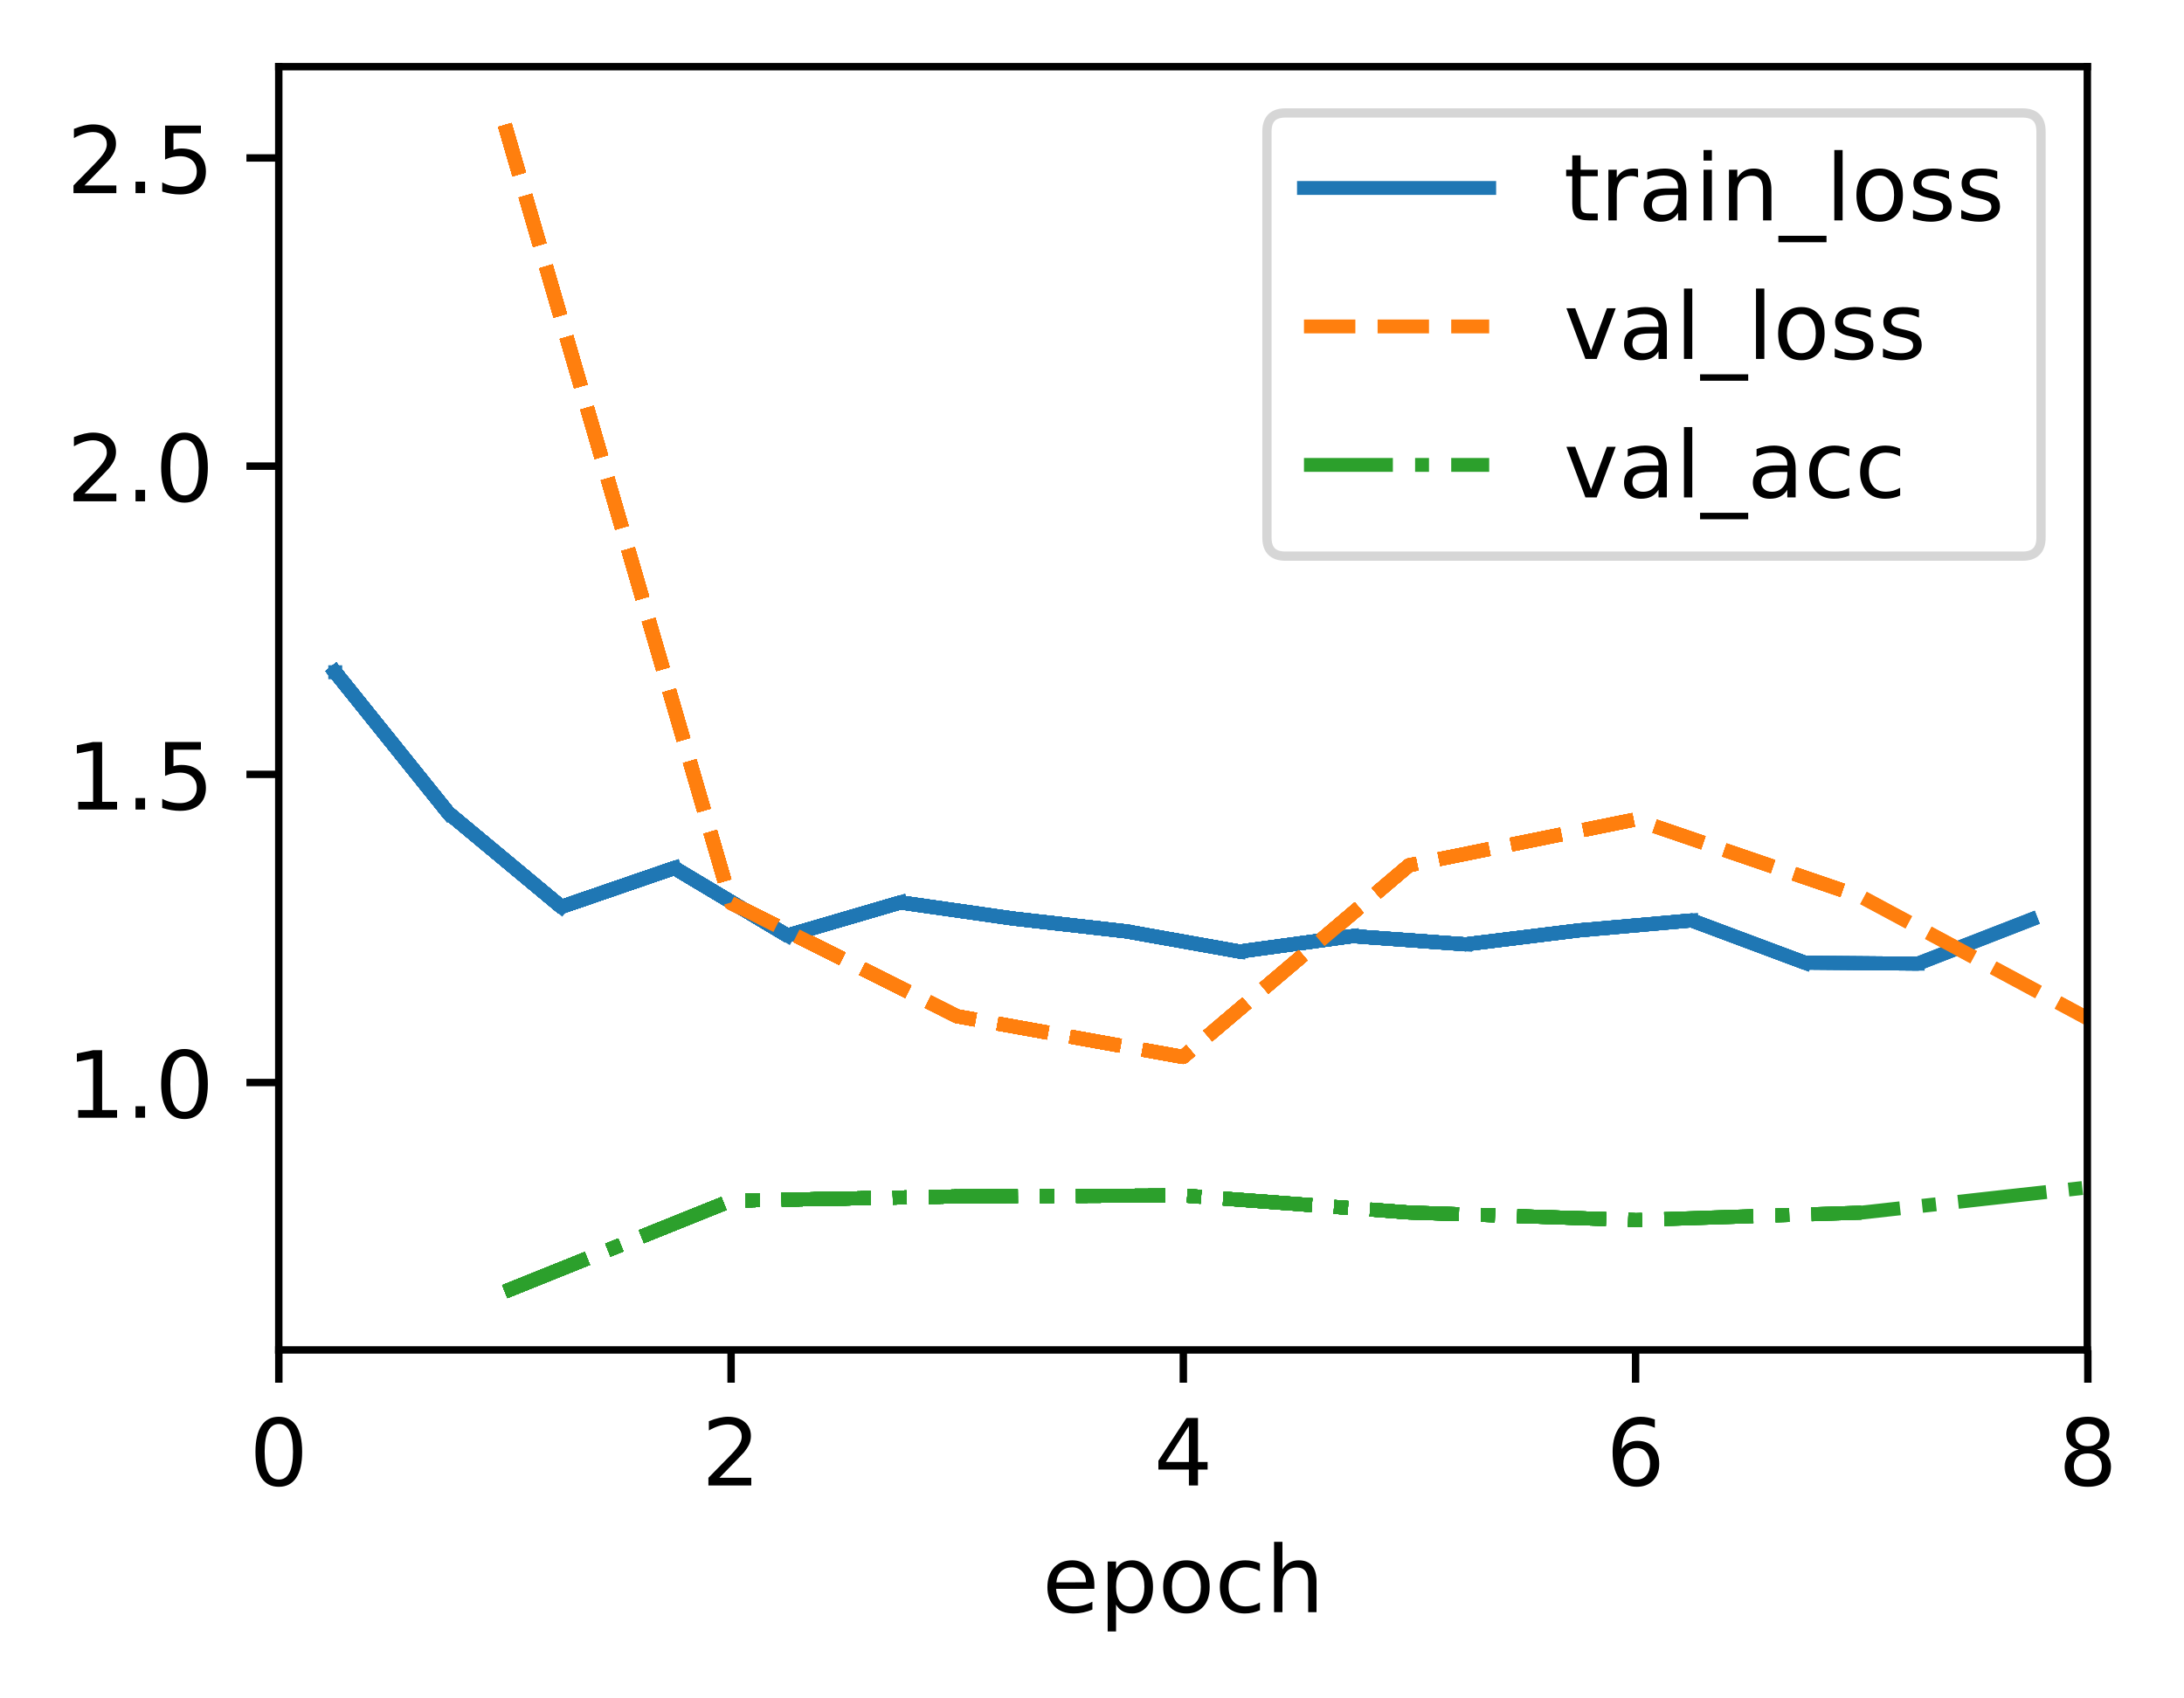 <?xml version="1.0" encoding="UTF-8"?>
<svg xmlns="http://www.w3.org/2000/svg" xmlns:xlink="http://www.w3.org/1999/xlink" width="314.379" height="244.475" viewBox="0 0 314.379 244.475" version="1.1">
<rect x="0" y="0" width="314.379" height="244.475" fill="#333333" stroke="none"/>
<defs>
<clipPath id="clip1">
  <path d="M 71 17 L 300.539 17 L 300.539 154 L 71 154 Z M 71 17 "/>
</clipPath>
<clipPath id="clip2">
  <path d="M 71 17 L 300.539 17 L 300.539 154 L 71 154 Z M 71 17 "/>
</clipPath>
<clipPath id="clip3">
  <path d="M 71 170 L 300.539 170 L 300.539 187 L 71 187 Z M 71 170 "/>
</clipPath>
<filter id="alpha" filterUnits="objectBoundingBox" x="0%" y="0%" width="100%" height="100%">
  <feColorMatrix type="matrix" in="SourceGraphic" values="0 0 0 0 1 0 0 0 0 1 0 0 0 0 1 0 0 0 1 0"/>
</filter>
<mask id="mask0">
  <g filter="url(#alpha)">
<rect x="0" y="0" width="314.379" height="244.475" style="fill:rgb(0%,0%,0%);fill-opacity:0.8;stroke:none;"/>
  </g>
</mask>
<clipPath id="clip4">
  <rect x="0" y="0" width="315" height="245"/>
</clipPath>
<g id="surface5" clip-path="url(#clip4)">
<path style="fill-rule:nonzero;fill:rgb(100%,100%,100%);fill-opacity:1;stroke-width:1;stroke-linecap:butt;stroke-linejoin:miter;stroke:rgb(80%,80%,80%);stroke-opacity:1;stroke-miterlimit:4;" d="M 138.812 60.067 L 218.402 60.067 C 219.735 60.067 220.403 59.402 220.403 58.069 L 220.403 14.2 C 220.403 12.867 219.735 12.199 218.402 12.199 L 138.812 12.199 C 137.479 12.199 136.813 12.867 136.813 14.2 L 136.813 58.069 C 136.813 59.402 137.479 60.067 138.812 60.067 Z M 138.812 60.067 " transform="matrix(1.333,0,0,1.333,0,0)"/>
</g>
</defs>
<g id="surface1">
<path style=" stroke:none;fill-rule:nonzero;fill:rgb(100%,100%,100%);fill-opacity:1;" d="M 0 244.477 L 314.379 244.477 L 314.379 0 L 0 0 Z M 0 244.477 "/>
<path style=" stroke:none;fill-rule:nonzero;fill:rgb(100%,100%,100%);fill-opacity:1;" d="M 40.137 194.398 L 300.539 194.398 L 300.539 9.602 L 40.137 9.602 Z M 40.137 194.398 "/>
<path style="fill:none;stroke-width:0.8;stroke-linecap:butt;stroke-linejoin:round;stroke:rgb(0%,0%,0%);stroke-opacity:1;stroke-miterlimit:4;" d="M -0.001 -0.001 L -0.001 3.5 " transform="matrix(1.333,0,0,1.333,40.137,194.4)"/>
<path style=" stroke:none;fill-rule:nonzero;fill:rgb(0%,0%,0%);fill-opacity:1;" d="M 40.133 205.012 C 39.457 205.012 38.949 205.344 38.605 206.012 C 38.266 206.676 38.098 207.676 38.098 209.016 C 38.098 210.348 38.266 211.348 38.605 212.012 C 38.949 212.68 39.457 213.012 40.133 213.012 C 40.816 213.012 41.328 212.68 41.668 212.012 C 42.008 211.348 42.18 210.348 42.18 209.016 C 42.18 207.676 42.008 206.676 41.668 206.012 C 41.328 205.344 40.816 205.012 40.133 205.012 Z M 40.133 203.969 C 41.223 203.969 42.055 204.398 42.633 205.262 C 43.207 206.125 43.492 207.375 43.492 209.016 C 43.492 210.652 43.207 211.898 42.633 212.762 C 42.055 213.625 41.223 214.055 40.133 214.055 C 39.043 214.055 38.211 213.625 37.637 212.762 C 37.062 211.898 36.773 210.652 36.773 209.016 C 36.773 207.375 37.062 206.125 37.637 205.262 C 38.211 204.398 39.043 203.969 40.133 203.969 Z M 40.133 203.969 "/>
<path style="fill:none;stroke-width:0.8;stroke-linecap:butt;stroke-linejoin:round;stroke:rgb(0%,0%,0%);stroke-opacity:1;stroke-miterlimit:4;" d="M 0.001 -0.001 L 0.001 3.5 " transform="matrix(1.333,0,0,1.333,105.237,194.4)"/>
<path style=" stroke:none;fill-rule:nonzero;fill:rgb(0%,0%,0%);fill-opacity:1;" d="M 103.555 212.758 L 108.145 212.758 L 108.145 213.863 L 101.973 213.863 L 101.973 212.758 C 102.473 212.242 103.152 211.547 104.012 210.68 C 104.875 209.809 105.418 209.246 105.637 208.992 C 106.059 208.523 106.352 208.121 106.52 207.793 C 106.688 207.465 106.77 207.145 106.77 206.828 C 106.77 206.309 106.59 205.891 106.227 205.566 C 105.863 205.238 105.391 205.074 104.809 205.074 C 104.398 205.074 103.961 205.148 103.504 205.289 C 103.047 205.434 102.559 205.648 102.039 205.941 L 102.039 204.613 C 102.566 204.398 103.062 204.238 103.52 204.133 C 103.98 204.023 104.402 203.969 104.785 203.969 C 105.793 203.969 106.594 204.223 107.195 204.727 C 107.793 205.227 108.09 205.898 108.09 206.742 C 108.09 207.141 108.016 207.52 107.867 207.879 C 107.719 208.234 107.445 208.656 107.051 209.145 C 106.941 209.27 106.598 209.633 106.016 210.234 C 105.434 210.836 104.613 211.68 103.555 212.758 Z M 103.555 212.758 "/>
<path style="fill:none;stroke-width:0.8;stroke-linecap:butt;stroke-linejoin:round;stroke:rgb(0%,0%,0%);stroke-opacity:1;stroke-miterlimit:4;" d="M -0.001 -0.001 L -0.001 3.5 " transform="matrix(1.333,0,0,1.333,170.338,194.4)"/>
<path style=" stroke:none;fill-rule:nonzero;fill:rgb(0%,0%,0%);fill-opacity:1;" d="M 171.137 205.289 L 167.816 210.48 L 171.137 210.48 Z M 170.789 204.145 L 172.445 204.145 L 172.445 210.48 L 173.832 210.48 L 173.832 211.574 L 172.445 211.574 L 172.445 213.863 L 171.137 213.863 L 171.137 211.574 L 166.746 211.574 L 166.746 210.305 Z M 170.789 204.145 "/>
<path style="fill:none;stroke-width:0.8;stroke-linecap:butt;stroke-linejoin:round;stroke:rgb(0%,0%,0%);stroke-opacity:1;stroke-miterlimit:4;" d="M 0 -0.001 L 0 3.5 " transform="matrix(1.333,0,0,1.333,235.438,194.4)"/>
<path style=" stroke:none;fill-rule:nonzero;fill:rgb(0%,0%,0%);fill-opacity:1;" d="M 235.598 208.48 C 235.008 208.48 234.539 208.684 234.195 209.086 C 233.848 209.492 233.676 210.043 233.676 210.746 C 233.676 211.445 233.848 211.996 234.195 212.402 C 234.539 212.809 235.008 213.012 235.598 213.012 C 236.188 213.012 236.656 212.809 237 212.402 C 237.344 211.996 237.516 211.445 237.516 210.746 C 237.516 210.043 237.344 209.492 237 209.086 C 236.656 208.684 236.188 208.48 235.598 208.48 Z M 238.207 204.359 L 238.207 205.555 C 237.879 205.402 237.543 205.281 237.207 205.199 C 236.871 205.117 236.539 205.074 236.207 205.074 C 235.34 205.074 234.676 205.367 234.219 205.953 C 233.762 206.539 233.5 207.426 233.434 208.609 C 233.691 208.234 234.012 207.941 234.398 207.742 C 234.785 207.539 235.211 207.441 235.676 207.441 C 236.652 207.441 237.422 207.734 237.988 208.328 C 238.555 208.922 238.84 209.727 238.84 210.746 C 238.84 211.746 238.543 212.547 237.953 213.148 C 237.363 213.754 236.578 214.055 235.598 214.055 C 234.473 214.055 233.613 213.625 233.02 212.762 C 232.426 211.898 232.129 210.652 232.129 209.016 C 232.129 207.477 232.492 206.254 233.223 205.34 C 233.949 204.426 234.93 203.969 236.156 203.969 C 236.488 203.969 236.82 204 237.156 204.066 C 237.492 204.133 237.844 204.23 238.207 204.359 Z M 238.207 204.359 "/>
<path style="fill:none;stroke-width:0.8;stroke-linecap:butt;stroke-linejoin:round;stroke:rgb(0%,0%,0%);stroke-opacity:1;stroke-miterlimit:4;" d="M 0.001 -0.001 L 0.001 3.5 " transform="matrix(1.333,0,0,1.333,300.537,194.4)"/>
<path style=" stroke:none;fill-rule:nonzero;fill:rgb(0%,0%,0%);fill-opacity:1;" d="M 300.535 209.246 C 299.91 209.246 299.418 209.414 299.059 209.75 C 298.703 210.086 298.523 210.543 298.523 211.129 C 298.523 211.715 298.703 212.176 299.059 212.512 C 299.418 212.844 299.91 213.012 300.535 213.012 C 301.16 213.012 301.652 212.844 302.012 212.508 C 302.371 212.172 302.551 211.711 302.551 211.129 C 302.551 210.543 302.371 210.086 302.016 209.75 C 301.656 209.414 301.164 209.246 300.535 209.246 Z M 299.219 208.691 C 298.656 208.551 298.215 208.289 297.898 207.902 C 297.586 207.516 297.43 207.043 297.43 206.488 C 297.43 205.711 297.707 205.098 298.258 204.645 C 298.812 204.195 299.57 203.969 300.535 203.969 C 301.5 203.969 302.262 204.195 302.812 204.645 C 303.363 205.098 303.641 205.711 303.641 206.488 C 303.641 207.043 303.48 207.516 303.168 207.902 C 302.852 208.289 302.414 208.551 301.855 208.691 C 302.488 208.836 302.984 209.125 303.336 209.555 C 303.691 209.984 303.867 210.508 303.867 211.129 C 303.867 212.07 303.578 212.797 303.004 213.301 C 302.43 213.805 301.605 214.055 300.535 214.055 C 299.461 214.055 298.641 213.805 298.062 213.301 C 297.488 212.797 297.199 212.07 297.199 211.129 C 297.199 210.508 297.379 209.984 297.734 209.555 C 298.09 209.125 298.586 208.836 299.219 208.691 Z M 298.738 206.613 C 298.738 207.117 298.895 207.508 299.207 207.789 C 299.523 208.07 299.965 208.211 300.535 208.211 C 301.098 208.211 301.539 208.07 301.859 207.789 C 302.18 207.508 302.336 207.117 302.336 206.613 C 302.336 206.109 302.18 205.715 301.859 205.434 C 301.539 205.152 301.098 205.012 300.535 205.012 C 299.965 205.012 299.523 205.152 299.207 205.434 C 298.895 205.715 298.738 206.109 298.738 206.613 Z M 298.738 206.613 "/>
<path style=" stroke:none;fill-rule:nonzero;fill:rgb(0%,0%,0%);fill-opacity:1;" d="M 157.527 228.156 L 157.527 228.742 L 152.02 228.742 C 152.07 229.566 152.32 230.195 152.766 230.629 C 153.211 231.059 153.828 231.273 154.621 231.273 C 155.082 231.273 155.527 231.219 155.961 231.105 C 156.391 230.992 156.82 230.824 157.246 230.598 L 157.246 231.73 C 156.816 231.914 156.375 232.051 155.926 232.148 C 155.473 232.242 155.016 232.293 154.551 232.293 C 153.387 232.293 152.465 231.953 151.789 231.277 C 151.109 230.598 150.77 229.684 150.77 228.527 C 150.77 227.336 151.09 226.387 151.734 225.688 C 152.379 224.984 153.25 224.637 154.344 224.637 C 155.324 224.637 156.102 224.953 156.672 225.582 C 157.242 226.215 157.527 227.07 157.527 228.156 Z M 156.328 227.805 C 156.32 227.148 156.137 226.629 155.777 226.238 C 155.422 225.848 154.945 225.648 154.355 225.648 C 153.688 225.648 153.152 225.84 152.754 226.215 C 152.352 226.594 152.121 227.125 152.059 227.812 Z M 156.328 227.805 "/>
<path style=" stroke:none;fill-rule:nonzero;fill:rgb(0%,0%,0%);fill-opacity:1;" d="M 160.652 231.008 L 160.652 234.875 L 159.445 234.875 L 159.445 224.809 L 160.652 224.809 L 160.652 225.918 C 160.902 225.484 161.223 225.16 161.605 224.953 C 161.988 224.742 162.449 224.637 162.98 224.637 C 163.867 224.637 164.586 224.988 165.141 225.691 C 165.695 226.391 165.973 227.316 165.973 228.461 C 165.973 229.609 165.695 230.535 165.141 231.238 C 164.586 231.941 163.867 232.293 162.98 232.293 C 162.449 232.293 161.988 232.188 161.605 231.977 C 161.223 231.766 160.902 231.441 160.652 231.008 Z M 164.727 228.461 C 164.727 227.582 164.547 226.891 164.184 226.391 C 163.82 225.887 163.324 225.637 162.691 225.637 C 162.055 225.637 161.559 225.887 161.195 226.391 C 160.832 226.891 160.652 227.582 160.652 228.461 C 160.652 229.344 160.832 230.035 161.195 230.535 C 161.559 231.035 162.055 231.289 162.691 231.289 C 163.324 231.289 163.82 231.035 164.184 230.535 C 164.547 230.035 164.727 229.344 164.727 228.461 Z M 164.727 228.461 "/>
<path style=" stroke:none;fill-rule:nonzero;fill:rgb(0%,0%,0%);fill-opacity:1;" d="M 170.781 225.648 C 170.141 225.648 169.633 225.902 169.258 226.402 C 168.883 226.902 168.699 227.59 168.699 228.461 C 168.699 229.336 168.883 230.023 169.254 230.523 C 169.625 231.023 170.137 231.273 170.781 231.273 C 171.422 231.273 171.926 231.023 172.297 230.52 C 172.672 230.016 172.859 229.332 172.859 228.461 C 172.859 227.598 172.672 226.914 172.297 226.41 C 171.926 225.902 171.422 225.648 170.781 225.648 Z M 170.781 224.637 C 171.824 224.637 172.641 224.973 173.234 225.652 C 173.832 226.328 174.129 227.266 174.129 228.461 C 174.129 229.656 173.832 230.594 173.234 231.273 C 172.641 231.953 171.824 232.293 170.781 232.293 C 169.734 232.293 168.914 231.953 168.324 231.273 C 167.73 230.594 167.434 229.656 167.434 228.461 C 167.434 227.266 167.73 226.328 168.324 225.652 C 168.914 224.973 169.734 224.637 170.781 224.637 Z M 170.781 224.637 "/>
<path style=" stroke:none;fill-rule:nonzero;fill:rgb(0%,0%,0%);fill-opacity:1;" d="M 181.363 225.09 L 181.363 226.211 C 181.023 226.023 180.684 225.883 180.344 225.789 C 180.004 225.695 179.66 225.648 179.312 225.648 C 178.535 225.648 177.93 225.898 177.5 226.391 C 177.07 226.883 176.855 227.57 176.855 228.461 C 176.855 229.352 177.07 230.043 177.5 230.539 C 177.93 231.027 178.535 231.273 179.312 231.273 C 179.66 231.273 180.004 231.227 180.344 231.137 C 180.684 231.043 181.023 230.902 181.363 230.715 L 181.363 231.824 C 181.027 231.977 180.68 232.094 180.32 232.172 C 179.965 232.254 179.586 232.293 179.18 232.293 C 178.082 232.293 177.207 231.945 176.562 231.258 C 175.914 230.566 175.594 229.633 175.594 228.461 C 175.594 227.273 175.918 226.34 176.57 225.66 C 177.227 224.977 178.121 224.637 179.258 224.637 C 179.629 224.637 179.988 224.672 180.34 224.75 C 180.691 224.824 181.031 224.938 181.363 225.09 Z M 181.363 225.09 "/>
<path style=" stroke:none;fill-rule:nonzero;fill:rgb(0%,0%,0%);fill-opacity:1;" d="M 189.508 227.699 L 189.508 232.102 L 188.309 232.102 L 188.309 227.738 C 188.309 227.051 188.176 226.535 187.906 226.191 C 187.637 225.848 187.23 225.676 186.695 225.676 C 186.047 225.676 185.535 225.883 185.164 226.297 C 184.789 226.707 184.602 227.27 184.602 227.98 L 184.602 232.102 L 183.398 232.102 L 183.398 221.973 L 184.602 221.973 L 184.602 225.945 C 184.891 225.504 185.227 225.176 185.617 224.961 C 186.004 224.742 186.453 224.637 186.961 224.637 C 187.797 224.637 188.434 224.895 188.859 225.414 C 189.293 225.93 189.508 226.691 189.508 227.699 Z M 189.508 227.699 "/>
<path style="fill:none;stroke-width:0.8;stroke-linecap:butt;stroke-linejoin:round;stroke:rgb(0%,0%,0%);stroke-opacity:1;stroke-miterlimit:4;" d="M -0.001 0.001 L -3.499 0.001 " transform="matrix(1.333,0,0,1.333,40.137,155.854)"/>
<path style=" stroke:none;fill-rule:nonzero;fill:rgb(0%,0%,0%);fill-opacity:1;" d="M 11.254 159.812 L 13.402 159.812 L 13.402 152.398 L 11.066 152.867 L 11.066 151.668 L 13.391 151.199 L 14.703 151.199 L 14.703 159.812 L 16.852 159.812 L 16.852 160.918 L 11.254 160.918 Z M 11.254 159.812 "/>
<path style=" stroke:none;fill-rule:nonzero;fill:rgb(0%,0%,0%);fill-opacity:1;" d="M 19.508 159.266 L 20.883 159.266 L 20.883 160.918 L 19.508 160.918 Z M 19.508 159.266 "/>
<path style=" stroke:none;fill-rule:nonzero;fill:rgb(0%,0%,0%);fill-opacity:1;" d="M 26.559 152.066 C 25.883 152.066 25.375 152.398 25.031 153.066 C 24.691 153.73 24.52 154.73 24.52 156.07 C 24.52 157.402 24.691 158.402 25.031 159.066 C 25.375 159.734 25.883 160.066 26.559 160.066 C 27.242 160.066 27.75 159.734 28.094 159.066 C 28.434 158.402 28.605 157.402 28.605 156.07 C 28.605 154.73 28.434 153.73 28.094 153.066 C 27.75 152.398 27.242 152.066 26.559 152.066 Z M 26.559 151.023 C 27.648 151.023 28.48 151.453 29.059 152.316 C 29.633 153.18 29.918 154.43 29.918 156.07 C 29.918 157.707 29.633 158.953 29.059 159.816 C 28.48 160.68 27.648 161.109 26.559 161.109 C 25.469 161.109 24.637 160.68 24.062 159.816 C 23.488 158.953 23.199 157.707 23.199 156.07 C 23.199 154.43 23.488 153.18 24.062 152.316 C 24.637 151.453 25.469 151.023 26.559 151.023 Z M 26.559 151.023 "/>
<path style="fill:none;stroke-width:0.8;stroke-linecap:butt;stroke-linejoin:round;stroke:rgb(0%,0%,0%);stroke-opacity:1;stroke-miterlimit:4;" d="M -0.001 0.001 L -3.499 0.001 " transform="matrix(1.333,0,0,1.333,40.137,111.483)"/>
<path style=" stroke:none;fill-rule:nonzero;fill:rgb(0%,0%,0%);fill-opacity:1;" d="M 11.254 115.441 L 13.402 115.441 L 13.402 108.023 L 11.066 108.492 L 11.066 107.297 L 13.391 106.828 L 14.703 106.828 L 14.703 115.441 L 16.852 115.441 L 16.852 116.547 L 11.254 116.547 Z M 11.254 115.441 "/>
<path style=" stroke:none;fill-rule:nonzero;fill:rgb(0%,0%,0%);fill-opacity:1;" d="M 19.508 114.895 L 20.883 114.895 L 20.883 116.547 L 19.508 116.547 Z M 19.508 114.895 "/>
<path style=" stroke:none;fill-rule:nonzero;fill:rgb(0%,0%,0%);fill-opacity:1;" d="M 23.762 106.828 L 28.922 106.828 L 28.922 107.938 L 24.965 107.938 L 24.965 110.316 C 25.156 110.25 25.344 110.203 25.535 110.172 C 25.727 110.141 25.918 110.125 26.109 110.125 C 27.195 110.125 28.055 110.422 28.688 111.016 C 29.324 111.609 29.641 112.414 29.641 113.43 C 29.641 114.477 29.312 115.289 28.664 115.867 C 28.012 116.449 27.094 116.738 25.91 116.738 C 25.5 116.738 25.086 116.703 24.66 116.633 C 24.238 116.562 23.801 116.461 23.352 116.32 L 23.352 115 C 23.742 115.211 24.145 115.367 24.562 115.473 C 24.977 115.578 25.418 115.629 25.883 115.629 C 26.633 115.629 27.227 115.434 27.664 115.039 C 28.105 114.645 28.324 114.105 28.324 113.43 C 28.324 112.754 28.105 112.219 27.664 111.824 C 27.227 111.426 26.633 111.23 25.883 111.23 C 25.531 111.23 25.18 111.27 24.828 111.348 C 24.48 111.426 24.125 111.547 23.762 111.711 Z M 23.762 106.828 "/>
<path style="fill:none;stroke-width:0.8;stroke-linecap:butt;stroke-linejoin:round;stroke:rgb(0%,0%,0%);stroke-opacity:1;stroke-miterlimit:4;" d="M -0.001 -0.001 L -3.499 -0.001 " transform="matrix(1.333,0,0,1.333,40.137,67.111)"/>
<path style=" stroke:none;fill-rule:nonzero;fill:rgb(0%,0%,0%);fill-opacity:1;" d="M 12.16 71.07 L 16.746 71.07 L 16.746 72.176 L 10.578 72.176 L 10.578 71.07 C 11.074 70.555 11.754 69.859 12.617 68.992 C 13.48 68.121 14.02 67.559 14.242 67.305 C 14.664 66.832 14.957 66.434 15.121 66.105 C 15.289 65.777 15.375 65.457 15.375 65.141 C 15.375 64.621 15.195 64.203 14.832 63.875 C 14.469 63.551 13.996 63.387 13.414 63.387 C 13.004 63.387 12.566 63.457 12.109 63.602 C 11.652 63.746 11.164 63.961 10.641 64.254 L 10.641 62.926 C 11.172 62.711 11.664 62.551 12.125 62.441 C 12.586 62.336 13.008 62.281 13.391 62.281 C 14.398 62.281 15.199 62.531 15.797 63.035 C 16.398 63.539 16.695 64.211 16.695 65.055 C 16.695 65.453 16.621 65.832 16.473 66.191 C 16.32 66.547 16.051 66.969 15.652 67.457 C 15.547 67.582 15.199 67.945 14.617 68.547 C 14.039 69.148 13.219 69.988 12.16 71.07 Z M 12.16 71.07 "/>
<path style=" stroke:none;fill-rule:nonzero;fill:rgb(0%,0%,0%);fill-opacity:1;" d="M 19.508 70.523 L 20.883 70.523 L 20.883 72.176 L 19.508 72.176 Z M 19.508 70.523 "/>
<path style=" stroke:none;fill-rule:nonzero;fill:rgb(0%,0%,0%);fill-opacity:1;" d="M 26.559 63.324 C 25.883 63.324 25.375 63.656 25.031 64.324 C 24.691 64.988 24.52 65.988 24.52 67.328 C 24.52 68.66 24.691 69.656 25.031 70.324 C 25.375 70.992 25.883 71.324 26.559 71.324 C 27.242 71.324 27.75 70.992 28.094 70.324 C 28.434 69.656 28.605 68.66 28.605 67.328 C 28.605 65.988 28.434 64.988 28.094 64.324 C 27.75 63.656 27.242 63.324 26.559 63.324 Z M 26.559 62.281 C 27.648 62.281 28.48 62.711 29.059 63.574 C 29.633 64.438 29.918 65.688 29.918 67.328 C 29.918 68.961 29.633 70.211 29.059 71.074 C 28.48 71.938 27.648 72.367 26.559 72.367 C 25.469 72.367 24.637 71.938 24.062 71.074 C 23.488 70.211 23.199 68.961 23.199 67.328 C 23.199 65.688 23.488 64.438 24.062 63.574 C 24.637 62.711 25.469 62.281 26.559 62.281 Z M 26.559 62.281 "/>
<path style="fill:none;stroke-width:0.8;stroke-linecap:butt;stroke-linejoin:round;stroke:rgb(0%,0%,0%);stroke-opacity:1;stroke-miterlimit:4;" d="M -0.001 -0.001 L -3.499 -0.001 " transform="matrix(1.333,0,0,1.333,40.137,22.74)"/>
<path style=" stroke:none;fill-rule:nonzero;fill:rgb(0%,0%,0%);fill-opacity:1;" d="M 12.16 26.699 L 16.746 26.699 L 16.746 27.805 L 10.578 27.805 L 10.578 26.699 C 11.074 26.184 11.754 25.488 12.617 24.621 C 13.48 23.75 14.02 23.188 14.242 22.934 C 14.664 22.461 14.957 22.062 15.121 21.734 C 15.289 21.406 15.375 21.086 15.375 20.77 C 15.375 20.25 15.195 19.832 14.832 19.504 C 14.469 19.18 13.996 19.016 13.414 19.016 C 13.004 19.016 12.566 19.086 12.109 19.23 C 11.652 19.375 11.164 19.59 10.641 19.883 L 10.641 18.555 C 11.172 18.34 11.664 18.18 12.125 18.07 C 12.586 17.965 13.008 17.91 13.391 17.91 C 14.398 17.91 15.199 18.16 15.797 18.664 C 16.398 19.168 16.695 19.84 16.695 20.684 C 16.695 21.082 16.621 21.461 16.473 21.82 C 16.32 22.176 16.051 22.598 15.652 23.086 C 15.547 23.211 15.199 23.574 14.617 24.176 C 14.039 24.777 13.219 25.617 12.16 26.699 Z M 12.16 26.699 "/>
<path style=" stroke:none;fill-rule:nonzero;fill:rgb(0%,0%,0%);fill-opacity:1;" d="M 19.508 26.152 L 20.883 26.152 L 20.883 27.805 L 19.508 27.805 Z M 19.508 26.152 "/>
<path style=" stroke:none;fill-rule:nonzero;fill:rgb(0%,0%,0%);fill-opacity:1;" d="M 23.762 18.086 L 28.922 18.086 L 28.922 19.191 L 24.965 19.191 L 24.965 21.574 C 25.156 21.508 25.344 21.461 25.535 21.43 C 25.727 21.395 25.918 21.379 26.109 21.379 C 27.195 21.379 28.055 21.676 28.688 22.273 C 29.324 22.867 29.641 23.672 29.641 24.688 C 29.641 25.73 29.312 26.547 28.664 27.125 C 28.012 27.707 27.094 27.996 25.91 27.996 C 25.5 27.996 25.086 27.961 24.66 27.891 C 24.238 27.82 23.801 27.719 23.352 27.578 L 23.352 26.254 C 23.742 26.469 24.145 26.625 24.562 26.73 C 24.977 26.836 25.418 26.887 25.883 26.887 C 26.633 26.887 27.227 26.688 27.664 26.293 C 28.105 25.898 28.324 25.363 28.324 24.688 C 28.324 24.012 28.105 23.473 27.664 23.082 C 27.227 22.684 26.633 22.488 25.883 22.488 C 25.531 22.488 25.18 22.523 24.828 22.602 C 24.48 22.68 24.125 22.801 23.762 22.969 Z M 23.762 18.086 "/>
<path style="fill:none;stroke-width:1.5;stroke-linecap:square;stroke-linejoin:round;stroke:rgb(12.157%,46.667%,70.588%);stroke-opacity:1;stroke-miterlimit:4;" d="M 36.202 72.606 L 36.205 72.606 M 36.202 72.606 " transform="matrix(1.333,0,0,1.333,0,0)"/>
<path style="fill:none;stroke-width:1.5;stroke-linecap:square;stroke-linejoin:round;stroke:rgb(12.157%,46.667%,70.588%);stroke-opacity:1;stroke-miterlimit:4;" d="M 36.202 72.606 L 48.41 87.797 " transform="matrix(1.333,0,0,1.333,0,0)"/>
<path style="fill:none;stroke-width:1.5;stroke-linecap:square;stroke-linejoin:round;stroke:rgb(12.157%,46.667%,70.588%);stroke-opacity:1;stroke-miterlimit:4;" d="M 36.202 72.606 L 48.41 87.797 " transform="matrix(1.333,0,0,1.333,0,0)"/>
<path style="fill:none;stroke-width:1.5;stroke-linecap:square;stroke-linejoin:round;stroke:rgb(12.157%,46.667%,70.588%);stroke-opacity:1;stroke-miterlimit:4;" d="M 36.202 72.606 L 48.41 87.797 " transform="matrix(1.333,0,0,1.333,0,0)"/>
<path style="fill:none;stroke-width:1.5;stroke-linecap:square;stroke-linejoin:round;stroke:rgb(12.157%,46.667%,70.588%);stroke-opacity:1;stroke-miterlimit:4;" d="M 36.202 72.606 L 48.41 87.797 L 60.615 97.945 " transform="matrix(1.333,0,0,1.333,0,0)"/>
<path style="fill:none;stroke-width:1.5;stroke-linecap:square;stroke-linejoin:round;stroke:rgb(12.157%,46.667%,70.588%);stroke-opacity:1;stroke-miterlimit:4;" d="M 36.202 72.606 L 48.41 87.797 L 60.615 97.945 L 72.82 93.747 " transform="matrix(1.333,0,0,1.333,0,0)"/>
<path style="fill:none;stroke-width:1.5;stroke-linecap:square;stroke-linejoin:round;stroke:rgb(12.157%,46.667%,70.588%);stroke-opacity:1;stroke-miterlimit:4;" d="M 36.202 72.606 L 48.41 87.797 L 60.615 97.945 L 72.82 93.747 " transform="matrix(1.333,0,0,1.333,0,0)"/>
<path style="fill:none;stroke-width:1.5;stroke-linecap:butt;stroke-linejoin:round;stroke:rgb(100%,49.804%,5.49%);stroke-opacity:1;stroke-dasharray:5.55,2.4;stroke-miterlimit:4;" d="M 54.516 13.5 L 78.929 97.512 " transform="matrix(1.333,0,0,1.333,0,0)"/>
<path style="fill:none;stroke-width:1.5;stroke-linecap:square;stroke-linejoin:round;stroke:rgb(12.157%,46.667%,70.588%);stroke-opacity:1;stroke-miterlimit:4;" d="M 36.202 72.606 L 48.41 87.797 L 60.615 97.945 L 72.82 93.747 " transform="matrix(1.333,0,0,1.333,0,0)"/>
<path style="fill:none;stroke-width:1.5;stroke-linecap:butt;stroke-linejoin:round;stroke:rgb(100%,49.804%,5.49%);stroke-opacity:1;stroke-dasharray:5.55,2.4;stroke-miterlimit:4;" d="M 54.516 13.5 L 78.929 97.512 " transform="matrix(1.333,0,0,1.333,0,0)"/>
<path style="fill:none;stroke-width:1.5;stroke-linecap:butt;stroke-linejoin:round;stroke:rgb(17.255%,62.745%,17.255%);stroke-opacity:1;stroke-dasharray:9.6,2.4,1.5,2.4;stroke-miterlimit:4;" d="M 54.516 139.5 L 78.929 129.677 " transform="matrix(1.333,0,0,1.333,0,0)"/>
<path style="fill:none;stroke-width:1.5;stroke-linecap:square;stroke-linejoin:round;stroke:rgb(12.157%,46.667%,70.588%);stroke-opacity:1;stroke-miterlimit:4;" d="M 36.202 72.606 L 48.41 87.797 L 60.615 97.945 L 72.82 93.747 L 85.028 101.042 " transform="matrix(1.333,0,0,1.333,0,0)"/>
<path style="fill:none;stroke-width:1.5;stroke-linecap:butt;stroke-linejoin:round;stroke:rgb(100%,49.804%,5.49%);stroke-opacity:1;stroke-dasharray:5.55,2.4;stroke-miterlimit:4;" d="M 54.516 13.5 L 78.929 97.512 " transform="matrix(1.333,0,0,1.333,0,0)"/>
<path style="fill:none;stroke-width:1.5;stroke-linecap:butt;stroke-linejoin:round;stroke:rgb(17.255%,62.745%,17.255%);stroke-opacity:1;stroke-dasharray:9.6,2.4,1.5,2.4;stroke-miterlimit:4;" d="M 54.516 139.5 L 78.929 129.677 " transform="matrix(1.333,0,0,1.333,0,0)"/>
<path style="fill:none;stroke-width:1.5;stroke-linecap:square;stroke-linejoin:round;stroke:rgb(12.157%,46.667%,70.588%);stroke-opacity:1;stroke-miterlimit:4;" d="M 36.202 72.606 L 48.41 87.797 L 60.615 97.945 L 72.82 93.747 L 85.028 101.042 L 97.233 97.468 " transform="matrix(1.333,0,0,1.333,0,0)"/>
<path style="fill:none;stroke-width:1.5;stroke-linecap:butt;stroke-linejoin:round;stroke:rgb(100%,49.804%,5.49%);stroke-opacity:1;stroke-dasharray:5.55,2.4;stroke-miterlimit:4;" d="M 54.516 13.5 L 78.929 97.512 " transform="matrix(1.333,0,0,1.333,0,0)"/>
<path style="fill:none;stroke-width:1.5;stroke-linecap:butt;stroke-linejoin:round;stroke:rgb(17.255%,62.745%,17.255%);stroke-opacity:1;stroke-dasharray:9.6,2.4,1.5,2.4;stroke-miterlimit:4;" d="M 54.516 139.5 L 78.929 129.677 " transform="matrix(1.333,0,0,1.333,0,0)"/>
<path style="fill:none;stroke-width:1.5;stroke-linecap:square;stroke-linejoin:round;stroke:rgb(12.157%,46.667%,70.588%);stroke-opacity:1;stroke-miterlimit:4;" d="M 36.202 72.606 L 48.41 87.797 L 60.615 97.945 L 72.82 93.747 L 85.028 101.042 L 97.233 97.468 " transform="matrix(1.333,0,0,1.333,0,0)"/>
<path style="fill:none;stroke-width:1.5;stroke-linecap:butt;stroke-linejoin:round;stroke:rgb(100%,49.804%,5.49%);stroke-opacity:1;stroke-dasharray:5.55,2.4;stroke-miterlimit:4;" d="M 54.516 13.5 L 78.929 97.512 L 103.342 109.761 " transform="matrix(1.333,0,0,1.333,0,0)"/>
<path style="fill:none;stroke-width:1.5;stroke-linecap:butt;stroke-linejoin:round;stroke:rgb(17.255%,62.745%,17.255%);stroke-opacity:1;stroke-dasharray:9.6,2.4,1.5,2.4;stroke-miterlimit:4;" d="M 54.516 139.5 L 78.929 129.677 " transform="matrix(1.333,0,0,1.333,0,0)"/>
<path style="fill:none;stroke-width:1.5;stroke-linecap:square;stroke-linejoin:round;stroke:rgb(12.157%,46.667%,70.588%);stroke-opacity:1;stroke-miterlimit:4;" d="M 36.202 72.606 L 48.41 87.797 L 60.615 97.945 L 72.82 93.747 L 85.028 101.042 L 97.233 97.468 " transform="matrix(1.333,0,0,1.333,0,0)"/>
<path style="fill:none;stroke-width:1.5;stroke-linecap:butt;stroke-linejoin:round;stroke:rgb(100%,49.804%,5.49%);stroke-opacity:1;stroke-dasharray:5.55,2.4;stroke-miterlimit:4;" d="M 54.516 13.5 L 78.929 97.512 L 103.342 109.761 " transform="matrix(1.333,0,0,1.333,0,0)"/>
<path style="fill:none;stroke-width:1.5;stroke-linecap:butt;stroke-linejoin:round;stroke:rgb(17.255%,62.745%,17.255%);stroke-opacity:1;stroke-dasharray:9.6,2.4,1.5,2.4;stroke-miterlimit:4;" d="M 54.516 139.5 L 78.929 129.677 L 103.342 129.223 " transform="matrix(1.333,0,0,1.333,0,0)"/>
<path style="fill:none;stroke-width:1.5;stroke-linecap:square;stroke-linejoin:round;stroke:rgb(12.157%,46.667%,70.588%);stroke-opacity:1;stroke-miterlimit:4;" d="M 36.202 72.606 L 48.41 87.797 L 60.615 97.945 L 72.82 93.747 L 85.028 101.042 L 97.233 97.468 L 109.441 99.211 " transform="matrix(1.333,0,0,1.333,0,0)"/>
<path style="fill:none;stroke-width:1.5;stroke-linecap:butt;stroke-linejoin:round;stroke:rgb(100%,49.804%,5.49%);stroke-opacity:1;stroke-dasharray:5.55,2.4;stroke-miterlimit:4;" d="M 54.516 13.5 L 78.929 97.512 L 103.342 109.761 " transform="matrix(1.333,0,0,1.333,0,0)"/>
<path style="fill:none;stroke-width:1.5;stroke-linecap:butt;stroke-linejoin:round;stroke:rgb(17.255%,62.745%,17.255%);stroke-opacity:1;stroke-dasharray:9.6,2.4,1.5,2.4;stroke-miterlimit:4;" d="M 54.516 139.5 L 78.929 129.677 L 103.342 129.223 " transform="matrix(1.333,0,0,1.333,0,0)"/>
<path style="fill:none;stroke-width:1.5;stroke-linecap:square;stroke-linejoin:round;stroke:rgb(12.157%,46.667%,70.588%);stroke-opacity:1;stroke-miterlimit:4;" d="M 36.202 72.606 L 48.41 87.797 L 60.615 97.945 L 72.82 93.747 L 85.028 101.042 L 97.233 97.468 L 109.441 99.211 L 121.646 100.594 " transform="matrix(1.333,0,0,1.333,0,0)"/>
<path style="fill:none;stroke-width:1.5;stroke-linecap:butt;stroke-linejoin:round;stroke:rgb(100%,49.804%,5.49%);stroke-opacity:1;stroke-dasharray:5.55,2.4;stroke-miterlimit:4;" d="M 54.516 13.5 L 78.929 97.512 L 103.342 109.761 " transform="matrix(1.333,0,0,1.333,0,0)"/>
<path style="fill:none;stroke-width:1.5;stroke-linecap:butt;stroke-linejoin:round;stroke:rgb(17.255%,62.745%,17.255%);stroke-opacity:1;stroke-dasharray:9.6,2.4,1.5,2.4;stroke-miterlimit:4;" d="M 54.516 139.5 L 78.929 129.677 L 103.342 129.223 " transform="matrix(1.333,0,0,1.333,0,0)"/>
<path style="fill:none;stroke-width:1.5;stroke-linecap:square;stroke-linejoin:round;stroke:rgb(12.157%,46.667%,70.588%);stroke-opacity:1;stroke-miterlimit:4;" d="M 36.202 72.606 L 48.41 87.797 L 60.615 97.945 L 72.82 93.747 L 85.028 101.042 L 97.233 97.468 L 109.441 99.211 L 121.646 100.594 " transform="matrix(1.333,0,0,1.333,0,0)"/>
<path style="fill:none;stroke-width:1.5;stroke-linecap:butt;stroke-linejoin:round;stroke:rgb(100%,49.804%,5.49%);stroke-opacity:1;stroke-dasharray:5.55,2.4;stroke-miterlimit:4;" d="M 54.516 13.5 L 78.929 97.512 L 103.342 109.761 L 127.752 114.158 " transform="matrix(1.333,0,0,1.333,0,0)"/>
<path style="fill:none;stroke-width:1.5;stroke-linecap:butt;stroke-linejoin:round;stroke:rgb(17.255%,62.745%,17.255%);stroke-opacity:1;stroke-dasharray:9.6,2.4,1.5,2.4;stroke-miterlimit:4;" d="M 54.516 139.5 L 78.929 129.677 L 103.342 129.223 " transform="matrix(1.333,0,0,1.333,0,0)"/>
<path style="fill:none;stroke-width:1.5;stroke-linecap:square;stroke-linejoin:round;stroke:rgb(12.157%,46.667%,70.588%);stroke-opacity:1;stroke-miterlimit:4;" d="M 36.202 72.606 L 48.41 87.797 L 60.615 97.945 L 72.82 93.747 L 85.028 101.042 L 97.233 97.468 L 109.441 99.211 L 121.646 100.594 " transform="matrix(1.333,0,0,1.333,0,0)"/>
<path style="fill:none;stroke-width:1.5;stroke-linecap:butt;stroke-linejoin:round;stroke:rgb(100%,49.804%,5.49%);stroke-opacity:1;stroke-dasharray:5.55,2.4;stroke-miterlimit:4;" d="M 54.516 13.5 L 78.929 97.512 L 103.342 109.761 L 127.752 114.158 " transform="matrix(1.333,0,0,1.333,0,0)"/>
<path style="fill:none;stroke-width:1.5;stroke-linecap:butt;stroke-linejoin:round;stroke:rgb(17.255%,62.745%,17.255%);stroke-opacity:1;stroke-dasharray:9.6,2.4,1.5,2.4;stroke-miterlimit:4;" d="M 54.516 139.5 L 78.929 129.677 L 103.342 129.223 L 127.752 129.117 " transform="matrix(1.333,0,0,1.333,0,0)"/>
<path style="fill:none;stroke-width:1.5;stroke-linecap:square;stroke-linejoin:round;stroke:rgb(12.157%,46.667%,70.588%);stroke-opacity:1;stroke-miterlimit:4;" d="M 36.202 72.606 L 48.41 87.797 L 60.615 97.945 L 72.82 93.747 L 85.028 101.042 L 97.233 97.468 L 109.441 99.211 L 121.646 100.594 L 133.852 102.771 " transform="matrix(1.333,0,0,1.333,0,0)"/>
<path style="fill:none;stroke-width:1.5;stroke-linecap:butt;stroke-linejoin:round;stroke:rgb(100%,49.804%,5.49%);stroke-opacity:1;stroke-dasharray:5.55,2.4;stroke-miterlimit:4;" d="M 54.516 13.5 L 78.929 97.512 L 103.342 109.761 L 127.752 114.158 " transform="matrix(1.333,0,0,1.333,0,0)"/>
<path style="fill:none;stroke-width:1.5;stroke-linecap:butt;stroke-linejoin:round;stroke:rgb(17.255%,62.745%,17.255%);stroke-opacity:1;stroke-dasharray:9.6,2.4,1.5,2.4;stroke-miterlimit:4;" d="M 54.516 139.5 L 78.929 129.677 L 103.342 129.223 L 127.752 129.117 " transform="matrix(1.333,0,0,1.333,0,0)"/>
<path style="fill:none;stroke-width:1.5;stroke-linecap:square;stroke-linejoin:round;stroke:rgb(12.157%,46.667%,70.588%);stroke-opacity:1;stroke-miterlimit:4;" d="M 36.202 72.606 L 48.41 87.797 L 60.615 97.945 L 72.82 93.747 L 85.028 101.042 L 97.233 97.468 L 109.441 99.211 L 121.646 100.594 L 133.852 102.771 L 146.06 101.104 " transform="matrix(1.333,0,0,1.333,0,0)"/>
<path style="fill:none;stroke-width:1.5;stroke-linecap:butt;stroke-linejoin:round;stroke:rgb(100%,49.804%,5.49%);stroke-opacity:1;stroke-dasharray:5.55,2.4;stroke-miterlimit:4;" d="M 54.516 13.5 L 78.929 97.512 L 103.342 109.761 L 127.752 114.158 " transform="matrix(1.333,0,0,1.333,0,0)"/>
<path style="fill:none;stroke-width:1.5;stroke-linecap:butt;stroke-linejoin:round;stroke:rgb(17.255%,62.745%,17.255%);stroke-opacity:1;stroke-dasharray:9.6,2.4,1.5,2.4;stroke-miterlimit:4;" d="M 54.516 139.5 L 78.929 129.677 L 103.342 129.223 L 127.752 129.117 " transform="matrix(1.333,0,0,1.333,0,0)"/>
<path style="fill:none;stroke-width:1.5;stroke-linecap:square;stroke-linejoin:round;stroke:rgb(12.157%,46.667%,70.588%);stroke-opacity:1;stroke-miterlimit:4;" d="M 36.202 72.606 L 48.41 87.797 L 60.615 97.945 L 72.82 93.747 L 85.028 101.042 L 97.233 97.468 L 109.441 99.211 L 121.646 100.594 L 133.852 102.771 L 146.06 101.104 " transform="matrix(1.333,0,0,1.333,0,0)"/>
<path style="fill:none;stroke-width:1.5;stroke-linecap:butt;stroke-linejoin:round;stroke:rgb(100%,49.804%,5.49%);stroke-opacity:1;stroke-dasharray:5.55,2.4;stroke-miterlimit:4;" d="M 54.516 13.5 L 78.929 97.512 L 103.342 109.761 L 127.752 114.158 L 152.165 93.451 " transform="matrix(1.333,0,0,1.333,0,0)"/>
<path style="fill:none;stroke-width:1.5;stroke-linecap:butt;stroke-linejoin:round;stroke:rgb(17.255%,62.745%,17.255%);stroke-opacity:1;stroke-dasharray:9.6,2.4,1.5,2.4;stroke-miterlimit:4;" d="M 54.516 139.5 L 78.929 129.677 L 103.342 129.223 L 127.752 129.117 " transform="matrix(1.333,0,0,1.333,0,0)"/>
<path style="fill:none;stroke-width:1.5;stroke-linecap:square;stroke-linejoin:round;stroke:rgb(12.157%,46.667%,70.588%);stroke-opacity:1;stroke-miterlimit:4;" d="M 36.202 72.606 L 48.41 87.797 L 60.615 97.945 L 72.82 93.747 L 85.028 101.042 L 97.233 97.468 L 109.441 99.211 L 121.646 100.594 L 133.852 102.771 L 146.06 101.104 " transform="matrix(1.333,0,0,1.333,0,0)"/>
<path style="fill:none;stroke-width:1.5;stroke-linecap:butt;stroke-linejoin:round;stroke:rgb(100%,49.804%,5.49%);stroke-opacity:1;stroke-dasharray:5.55,2.4;stroke-miterlimit:4;" d="M 54.516 13.5 L 78.929 97.512 L 103.342 109.761 L 127.752 114.158 L 152.165 93.451 " transform="matrix(1.333,0,0,1.333,0,0)"/>
<path style="fill:none;stroke-width:1.5;stroke-linecap:butt;stroke-linejoin:round;stroke:rgb(17.255%,62.745%,17.255%);stroke-opacity:1;stroke-dasharray:9.6,2.4,1.5,2.4;stroke-miterlimit:4;" d="M 54.516 139.5 L 78.929 129.677 L 103.342 129.223 L 127.752 129.117 L 152.165 130.954 " transform="matrix(1.333,0,0,1.333,0,0)"/>
<path style="fill:none;stroke-width:1.5;stroke-linecap:square;stroke-linejoin:round;stroke:rgb(12.157%,46.667%,70.588%);stroke-opacity:1;stroke-miterlimit:4;" d="M 36.202 72.606 L 48.41 87.797 L 60.615 97.945 L 72.82 93.747 L 85.028 101.042 L 97.233 97.468 L 109.441 99.211 L 121.646 100.594 L 133.852 102.771 L 146.06 101.104 L 158.265 101.991 " transform="matrix(1.333,0,0,1.333,0,0)"/>
<path style="fill:none;stroke-width:1.5;stroke-linecap:butt;stroke-linejoin:round;stroke:rgb(100%,49.804%,5.49%);stroke-opacity:1;stroke-dasharray:5.55,2.4;stroke-miterlimit:4;" d="M 54.516 13.5 L 78.929 97.512 L 103.342 109.761 L 127.752 114.158 L 152.165 93.451 " transform="matrix(1.333,0,0,1.333,0,0)"/>
<path style="fill:none;stroke-width:1.5;stroke-linecap:butt;stroke-linejoin:round;stroke:rgb(17.255%,62.745%,17.255%);stroke-opacity:1;stroke-dasharray:9.6,2.4,1.5,2.4;stroke-miterlimit:4;" d="M 54.516 139.5 L 78.929 129.677 L 103.342 129.223 L 127.752 129.117 L 152.165 130.954 " transform="matrix(1.333,0,0,1.333,0,0)"/>
<path style="fill:none;stroke-width:1.5;stroke-linecap:square;stroke-linejoin:round;stroke:rgb(12.157%,46.667%,70.588%);stroke-opacity:1;stroke-miterlimit:4;" d="M 36.202 72.606 L 48.41 87.797 L 60.615 97.945 L 72.82 93.747 L 85.028 101.042 L 97.233 97.468 L 109.441 99.211 L 121.646 100.594 L 133.852 102.771 L 146.06 101.104 L 158.265 101.991 L 170.473 100.488 " transform="matrix(1.333,0,0,1.333,0,0)"/>
<path style="fill:none;stroke-width:1.5;stroke-linecap:butt;stroke-linejoin:round;stroke:rgb(100%,49.804%,5.49%);stroke-opacity:1;stroke-dasharray:5.55,2.4;stroke-miterlimit:4;" d="M 54.516 13.5 L 78.929 97.512 L 103.342 109.761 L 127.752 114.158 L 152.165 93.451 " transform="matrix(1.333,0,0,1.333,0,0)"/>
<path style="fill:none;stroke-width:1.5;stroke-linecap:butt;stroke-linejoin:round;stroke:rgb(17.255%,62.745%,17.255%);stroke-opacity:1;stroke-dasharray:9.6,2.4,1.5,2.4;stroke-miterlimit:4;" d="M 54.516 139.5 L 78.929 129.677 L 103.342 129.223 L 127.752 129.117 L 152.165 130.954 " transform="matrix(1.333,0,0,1.333,0,0)"/>
<path style="fill:none;stroke-width:1.5;stroke-linecap:square;stroke-linejoin:round;stroke:rgb(12.157%,46.667%,70.588%);stroke-opacity:1;stroke-miterlimit:4;" d="M 36.202 72.606 L 48.41 87.797 L 60.615 97.945 L 72.82 93.747 L 85.028 101.042 L 97.233 97.468 L 109.441 99.211 L 121.646 100.594 L 133.852 102.771 L 146.06 101.104 L 158.265 101.991 L 170.473 100.488 " transform="matrix(1.333,0,0,1.333,0,0)"/>
<path style="fill:none;stroke-width:1.5;stroke-linecap:butt;stroke-linejoin:round;stroke:rgb(100%,49.804%,5.49%);stroke-opacity:1;stroke-dasharray:5.55,2.4;stroke-miterlimit:4;" d="M 54.516 13.5 L 78.929 97.512 L 103.342 109.761 L 127.752 114.158 L 152.165 93.451 L 176.578 88.509 " transform="matrix(1.333,0,0,1.333,0,0)"/>
<path style="fill:none;stroke-width:1.5;stroke-linecap:butt;stroke-linejoin:round;stroke:rgb(17.255%,62.745%,17.255%);stroke-opacity:1;stroke-dasharray:9.6,2.4,1.5,2.4;stroke-miterlimit:4;" d="M 54.516 139.5 L 78.929 129.677 L 103.342 129.223 L 127.752 129.117 L 152.165 130.954 " transform="matrix(1.333,0,0,1.333,0,0)"/>
<path style="fill:none;stroke-width:1.5;stroke-linecap:square;stroke-linejoin:round;stroke:rgb(12.157%,46.667%,70.588%);stroke-opacity:1;stroke-miterlimit:4;" d="M 36.202 72.606 L 48.41 87.797 L 60.615 97.945 L 72.82 93.747 L 85.028 101.042 L 97.233 97.468 L 109.441 99.211 L 121.646 100.594 L 133.852 102.771 L 146.06 101.104 L 158.265 101.991 L 170.473 100.488 " transform="matrix(1.333,0,0,1.333,0,0)"/>
<path style="fill:none;stroke-width:1.5;stroke-linecap:butt;stroke-linejoin:round;stroke:rgb(100%,49.804%,5.49%);stroke-opacity:1;stroke-dasharray:5.55,2.4;stroke-miterlimit:4;" d="M 54.516 13.5 L 78.929 97.512 L 103.342 109.761 L 127.752 114.158 L 152.165 93.451 L 176.578 88.509 " transform="matrix(1.333,0,0,1.333,0,0)"/>
<path style="fill:none;stroke-width:1.5;stroke-linecap:butt;stroke-linejoin:round;stroke:rgb(17.255%,62.745%,17.255%);stroke-opacity:1;stroke-dasharray:9.6,2.4,1.5,2.4;stroke-miterlimit:4;" d="M 54.516 139.5 L 78.929 129.677 L 103.342 129.223 L 127.752 129.117 L 152.165 130.954 L 176.578 131.771 " transform="matrix(1.333,0,0,1.333,0,0)"/>
<path style="fill:none;stroke-width:1.5;stroke-linecap:square;stroke-linejoin:round;stroke:rgb(12.157%,46.667%,70.588%);stroke-opacity:1;stroke-miterlimit:4;" d="M 36.202 72.606 L 48.41 87.797 L 60.615 97.945 L 72.82 93.747 L 85.028 101.042 L 97.233 97.468 L 109.441 99.211 L 121.646 100.594 L 133.852 102.771 L 146.06 101.104 L 158.265 101.991 L 170.473 100.488 L 182.678 99.41 " transform="matrix(1.333,0,0,1.333,0,0)"/>
<path style="fill:none;stroke-width:1.5;stroke-linecap:butt;stroke-linejoin:round;stroke:rgb(100%,49.804%,5.49%);stroke-opacity:1;stroke-dasharray:5.55,2.4;stroke-miterlimit:4;" d="M 54.516 13.5 L 78.929 97.512 L 103.342 109.761 L 127.752 114.158 L 152.165 93.451 L 176.578 88.509 " transform="matrix(1.333,0,0,1.333,0,0)"/>
<path style="fill:none;stroke-width:1.5;stroke-linecap:butt;stroke-linejoin:round;stroke:rgb(17.255%,62.745%,17.255%);stroke-opacity:1;stroke-dasharray:9.6,2.4,1.5,2.4;stroke-miterlimit:4;" d="M 54.516 139.5 L 78.929 129.677 L 103.342 129.223 L 127.752 129.117 L 152.165 130.954 L 176.578 131.771 " transform="matrix(1.333,0,0,1.333,0,0)"/>
<path style="fill:none;stroke-width:1.5;stroke-linecap:square;stroke-linejoin:round;stroke:rgb(12.157%,46.667%,70.588%);stroke-opacity:1;stroke-miterlimit:4;" d="M 36.202 72.606 L 48.41 87.797 L 60.615 97.945 L 72.82 93.747 L 85.028 101.042 L 97.233 97.468 L 109.441 99.211 L 121.646 100.594 L 133.852 102.771 L 146.06 101.104 L 158.265 101.991 L 170.473 100.488 L 182.678 99.41 L 194.883 103.972 " transform="matrix(1.333,0,0,1.333,0,0)"/>
<path style="fill:none;stroke-width:1.5;stroke-linecap:butt;stroke-linejoin:round;stroke:rgb(100%,49.804%,5.49%);stroke-opacity:1;stroke-dasharray:5.55,2.4;stroke-miterlimit:4;" d="M 54.516 13.5 L 78.929 97.512 L 103.342 109.761 L 127.752 114.158 L 152.165 93.451 L 176.578 88.509 " transform="matrix(1.333,0,0,1.333,0,0)"/>
<path style="fill:none;stroke-width:1.5;stroke-linecap:butt;stroke-linejoin:round;stroke:rgb(17.255%,62.745%,17.255%);stroke-opacity:1;stroke-dasharray:9.6,2.4,1.5,2.4;stroke-miterlimit:4;" d="M 54.516 139.5 L 78.929 129.677 L 103.342 129.223 L 127.752 129.117 L 152.165 130.954 L 176.578 131.771 " transform="matrix(1.333,0,0,1.333,0,0)"/>
<path style="fill:none;stroke-width:1.5;stroke-linecap:square;stroke-linejoin:round;stroke:rgb(12.157%,46.667%,70.588%);stroke-opacity:1;stroke-miterlimit:4;" d="M 36.202 72.606 L 48.41 87.797 L 60.615 97.945 L 72.82 93.747 L 85.028 101.042 L 97.233 97.468 L 109.441 99.211 L 121.646 100.594 L 133.852 102.771 L 146.06 101.104 L 158.265 101.991 L 170.473 100.488 L 182.678 99.41 L 194.883 103.972 " transform="matrix(1.333,0,0,1.333,0,0)"/>
<path style="fill:none;stroke-width:1.5;stroke-linecap:butt;stroke-linejoin:round;stroke:rgb(100%,49.804%,5.49%);stroke-opacity:1;stroke-dasharray:5.55,2.4;stroke-miterlimit:4;" d="M 54.516 13.5 L 78.929 97.512 L 103.342 109.761 L 127.752 114.158 L 152.165 93.451 L 176.578 88.509 L 200.991 96.855 " transform="matrix(1.333,0,0,1.333,0,0)"/>
<path style="fill:none;stroke-width:1.5;stroke-linecap:butt;stroke-linejoin:round;stroke:rgb(17.255%,62.745%,17.255%);stroke-opacity:1;stroke-dasharray:9.6,2.4,1.5,2.4;stroke-miterlimit:4;" d="M 54.516 139.5 L 78.929 129.677 L 103.342 129.223 L 127.752 129.117 L 152.165 130.954 L 176.578 131.771 " transform="matrix(1.333,0,0,1.333,0,0)"/>
<path style="fill:none;stroke-width:1.5;stroke-linecap:square;stroke-linejoin:round;stroke:rgb(12.157%,46.667%,70.588%);stroke-opacity:1;stroke-miterlimit:4;" d="M 36.202 72.606 L 48.41 87.797 L 60.615 97.945 L 72.82 93.747 L 85.028 101.042 L 97.233 97.468 L 109.441 99.211 L 121.646 100.594 L 133.852 102.771 L 146.06 101.104 L 158.265 101.991 L 170.473 100.488 L 182.678 99.41 L 194.883 103.972 " transform="matrix(1.333,0,0,1.333,0,0)"/>
<path style="fill:none;stroke-width:1.5;stroke-linecap:butt;stroke-linejoin:round;stroke:rgb(100%,49.804%,5.49%);stroke-opacity:1;stroke-dasharray:5.55,2.4;stroke-miterlimit:4;" d="M 54.516 13.5 L 78.929 97.512 L 103.342 109.761 L 127.752 114.158 L 152.165 93.451 L 176.578 88.509 L 200.991 96.855 " transform="matrix(1.333,0,0,1.333,0,0)"/>
<path style="fill:none;stroke-width:1.5;stroke-linecap:butt;stroke-linejoin:round;stroke:rgb(17.255%,62.745%,17.255%);stroke-opacity:1;stroke-dasharray:9.6,2.4,1.5,2.4;stroke-miterlimit:4;" d="M 54.516 139.5 L 78.929 129.677 L 103.342 129.223 L 127.752 129.117 L 152.165 130.954 L 176.578 131.771 L 200.991 130.969 " transform="matrix(1.333,0,0,1.333,0,0)"/>
<path style="fill:none;stroke-width:1.5;stroke-linecap:square;stroke-linejoin:round;stroke:rgb(12.157%,46.667%,70.588%);stroke-opacity:1;stroke-miterlimit:4;" d="M 36.202 72.606 L 48.41 87.797 L 60.615 97.945 L 72.82 93.747 L 85.028 101.042 L 97.233 97.468 L 109.441 99.211 L 121.646 100.594 L 133.852 102.771 L 146.06 101.104 L 158.265 101.991 L 170.473 100.488 L 182.678 99.41 L 194.883 103.972 L 207.091 104.08 " transform="matrix(1.333,0,0,1.333,0,0)"/>
<path style="fill:none;stroke-width:1.5;stroke-linecap:butt;stroke-linejoin:round;stroke:rgb(100%,49.804%,5.49%);stroke-opacity:1;stroke-dasharray:5.55,2.4;stroke-miterlimit:4;" d="M 54.516 13.5 L 78.929 97.512 L 103.342 109.761 L 127.752 114.158 L 152.165 93.451 L 176.578 88.509 L 200.991 96.855 " transform="matrix(1.333,0,0,1.333,0,0)"/>
<path style="fill:none;stroke-width:1.5;stroke-linecap:butt;stroke-linejoin:round;stroke:rgb(17.255%,62.745%,17.255%);stroke-opacity:1;stroke-dasharray:9.6,2.4,1.5,2.4;stroke-miterlimit:4;" d="M 54.516 139.5 L 78.929 129.677 L 103.342 129.223 L 127.752 129.117 L 152.165 130.954 L 176.578 131.771 L 200.991 130.969 " transform="matrix(1.333,0,0,1.333,0,0)"/>
<path style="fill:none;stroke-width:1.5;stroke-linecap:square;stroke-linejoin:round;stroke:rgb(12.157%,46.667%,70.588%);stroke-opacity:1;stroke-miterlimit:4;" d="M 36.202 72.606 L 48.41 87.797 L 60.615 97.945 L 72.82 93.747 L 85.028 101.042 L 97.233 97.468 L 109.441 99.211 L 121.646 100.594 L 133.852 102.771 L 146.06 101.104 L 158.265 101.991 L 170.473 100.488 L 182.678 99.41 L 194.883 103.972 L 207.091 104.08 L 219.296 99.337 " transform="matrix(1.333,0,0,1.333,0,0)"/>
<path style="fill:none;stroke-width:1.5;stroke-linecap:butt;stroke-linejoin:round;stroke:rgb(100%,49.804%,5.49%);stroke-opacity:1;stroke-dasharray:5.55,2.4;stroke-miterlimit:4;" d="M 54.516 13.5 L 78.929 97.512 L 103.342 109.761 L 127.752 114.158 L 152.165 93.451 L 176.578 88.509 L 200.991 96.855 " transform="matrix(1.333,0,0,1.333,0,0)"/>
<path style="fill:none;stroke-width:1.5;stroke-linecap:butt;stroke-linejoin:round;stroke:rgb(17.255%,62.745%,17.255%);stroke-opacity:1;stroke-dasharray:9.6,2.4,1.5,2.4;stroke-miterlimit:4;" d="M 54.516 139.5 L 78.929 129.677 L 103.342 129.223 L 127.752 129.117 L 152.165 130.954 L 176.578 131.771 L 200.991 130.969 " transform="matrix(1.333,0,0,1.333,0,0)"/>
<path style="fill:none;stroke-width:1.5;stroke-linecap:square;stroke-linejoin:round;stroke:rgb(12.157%,46.667%,70.588%);stroke-opacity:1;stroke-miterlimit:4;" d="M 36.202 72.606 L 48.41 87.797 L 60.615 97.945 L 72.82 93.747 L 85.028 101.042 L 97.233 97.468 L 109.441 99.211 L 121.646 100.594 L 133.852 102.771 L 146.06 101.104 L 158.265 101.991 L 170.473 100.488 L 182.678 99.41 L 194.883 103.972 L 207.091 104.08 L 219.296 99.337 " transform="matrix(1.333,0,0,1.333,0,0)"/>
<g clip-path="url(#clip1)" clip-rule="nonzero">
<path style="fill:none;stroke-width:1.5;stroke-linecap:butt;stroke-linejoin:round;stroke:rgb(100%,49.804%,5.49%);stroke-opacity:1;stroke-dasharray:5.55,2.4;stroke-miterlimit:4;" d="M 54.516 13.5 L 78.929 97.512 L 103.342 109.761 L 127.752 114.158 L 152.165 93.451 L 176.578 88.509 L 200.991 96.855 L 225.404 109.98 " transform="matrix(1.333,0,0,1.333,0,0)"/>
</g>
<path style="fill:none;stroke-width:1.5;stroke-linecap:butt;stroke-linejoin:round;stroke:rgb(17.255%,62.745%,17.255%);stroke-opacity:1;stroke-dasharray:9.6,2.4,1.5,2.4;stroke-miterlimit:4;" d="M 54.516 139.5 L 78.929 129.677 L 103.342 129.223 L 127.752 129.117 L 152.165 130.954 L 176.578 131.771 L 200.991 130.969 " transform="matrix(1.333,0,0,1.333,0,0)"/>
<path style="fill:none;stroke-width:1.5;stroke-linecap:square;stroke-linejoin:round;stroke:rgb(12.157%,46.667%,70.588%);stroke-opacity:1;stroke-miterlimit:4;" d="M 36.202 72.606 L 48.41 87.797 L 60.615 97.945 L 72.82 93.747 L 85.028 101.042 L 97.233 97.468 L 109.441 99.211 L 121.646 100.594 L 133.852 102.771 L 146.06 101.104 L 158.265 101.991 L 170.473 100.488 L 182.678 99.41 L 194.883 103.972 L 207.091 104.08 L 219.296 99.337 " transform="matrix(1.333,0,0,1.333,0,0)"/>
<g clip-path="url(#clip2)" clip-rule="nonzero">
<path style="fill:none;stroke-width:1.5;stroke-linecap:butt;stroke-linejoin:round;stroke:rgb(100%,49.804%,5.49%);stroke-opacity:1;stroke-dasharray:5.55,2.4;stroke-miterlimit:4;" d="M 54.516 13.5 L 78.929 97.512 L 103.342 109.761 L 127.752 114.158 L 152.165 93.451 L 176.578 88.509 L 200.991 96.855 L 225.404 109.98 " transform="matrix(1.333,0,0,1.333,0,0)"/>
</g>
<g clip-path="url(#clip3)" clip-rule="nonzero">
<path style="fill:none;stroke-width:1.5;stroke-linecap:butt;stroke-linejoin:round;stroke:rgb(17.255%,62.745%,17.255%);stroke-opacity:1;stroke-dasharray:9.6,2.4,1.5,2.4;stroke-miterlimit:4;" d="M 54.516 139.5 L 78.929 129.677 L 103.342 129.223 L 127.752 129.117 L 152.165 130.954 L 176.578 131.771 L 200.991 130.969 L 225.404 128.253 " transform="matrix(1.333,0,0,1.333,0,0)"/>
</g>
<path style="fill:none;stroke-width:0.8;stroke-linecap:square;stroke-linejoin:miter;stroke:rgb(0%,0%,0%);stroke-opacity:1;stroke-miterlimit:4;" d="M 30.103 145.799 L 30.103 7.201 " transform="matrix(1.333,0,0,1.333,0,0)"/>
<path style="fill:none;stroke-width:0.8;stroke-linecap:square;stroke-linejoin:miter;stroke:rgb(0%,0%,0%);stroke-opacity:1;stroke-miterlimit:4;" d="M 225.404 145.799 L 225.404 7.201 " transform="matrix(1.333,0,0,1.333,0,0)"/>
<path style="fill:none;stroke-width:0.8;stroke-linecap:square;stroke-linejoin:miter;stroke:rgb(0%,0%,0%);stroke-opacity:1;stroke-miterlimit:4;" d="M 30.103 145.799 L 225.404 145.799 " transform="matrix(1.333,0,0,1.333,0,0)"/>
<path style="fill:none;stroke-width:0.8;stroke-linecap:square;stroke-linejoin:miter;stroke:rgb(0%,0%,0%);stroke-opacity:1;stroke-miterlimit:4;" d="M 30.103 7.201 L 225.404 7.201 " transform="matrix(1.333,0,0,1.333,0,0)"/>
<use xlink:href="#surface5" mask="url(#mask0)"/>
<path style="fill:none;stroke-width:1.5;stroke-linecap:square;stroke-linejoin:round;stroke:rgb(12.157%,46.667%,70.588%);stroke-opacity:1;stroke-miterlimit:4;" d="M 140.812 20.3 L 160.813 20.3 " transform="matrix(1.333,0,0,1.333,0,0)"/>
<path style=" stroke:none;fill-rule:nonzero;fill:rgb(0%,0%,0%);fill-opacity:1;" d="M 227.523 22.367 L 227.523 24.441 L 229.992 24.441 L 229.992 25.371 L 227.523 25.371 L 227.523 29.328 C 227.523 29.922 227.605 30.305 227.77 30.477 C 227.93 30.645 228.262 30.73 228.762 30.73 L 229.992 30.73 L 229.992 31.73 L 228.762 31.73 C 227.836 31.73 227.199 31.559 226.848 31.215 C 226.496 30.867 226.32 30.242 226.32 29.328 L 226.32 25.371 L 225.441 25.371 L 225.441 24.441 L 226.32 24.441 L 226.32 22.367 Z M 227.523 22.367 "/>
<path style=" stroke:none;fill-rule:nonzero;fill:rgb(0%,0%,0%);fill-opacity:1;" d="M 235.793 25.559 C 235.656 25.48 235.512 25.422 235.352 25.387 C 235.195 25.352 235.02 25.332 234.828 25.332 C 234.152 25.332 233.633 25.551 233.27 25.992 C 232.906 26.434 232.727 27.066 232.727 27.891 L 232.727 31.73 L 231.523 31.73 L 231.523 24.441 L 232.727 24.441 L 232.727 25.574 C 232.98 25.129 233.305 24.801 233.711 24.586 C 234.113 24.371 234.605 24.266 235.184 24.266 C 235.266 24.266 235.355 24.27 235.453 24.281 C 235.555 24.289 235.664 24.309 235.785 24.328 Z M 235.793 25.559 "/>
<path style=" stroke:none;fill-rule:nonzero;fill:rgb(0%,0%,0%);fill-opacity:1;" d="M 240.363 28.066 C 239.395 28.066 238.727 28.176 238.352 28.398 C 237.977 28.617 237.789 28.996 237.789 29.531 C 237.789 29.957 237.93 30.293 238.211 30.543 C 238.492 30.793 238.871 30.918 239.352 30.918 C 240.02 30.918 240.551 30.68 240.953 30.211 C 241.355 29.738 241.555 29.113 241.555 28.332 L 241.555 28.066 Z M 242.754 27.57 L 242.754 31.73 L 241.555 31.73 L 241.555 30.625 C 241.281 31.066 240.941 31.395 240.531 31.605 C 240.125 31.816 239.625 31.922 239.035 31.922 C 238.289 31.922 237.695 31.711 237.254 31.293 C 236.812 30.871 236.594 30.312 236.594 29.609 C 236.594 28.789 236.867 28.172 237.414 27.754 C 237.965 27.336 238.785 27.129 239.875 27.129 L 241.555 27.129 L 241.555 27.012 C 241.555 26.461 241.375 26.031 241.012 25.73 C 240.648 25.43 240.141 25.277 239.484 25.277 C 239.066 25.277 238.66 25.328 238.266 25.43 C 237.871 25.527 237.492 25.68 237.129 25.879 L 237.129 24.77 C 237.566 24.602 237.992 24.477 238.402 24.391 C 238.816 24.309 239.219 24.266 239.609 24.266 C 240.664 24.266 241.453 24.539 241.973 25.086 C 242.492 25.633 242.754 26.461 242.754 27.57 Z M 242.754 27.57 "/>
<path style=" stroke:none;fill-rule:nonzero;fill:rgb(0%,0%,0%);fill-opacity:1;" d="M 245.219 24.441 L 246.418 24.441 L 246.418 31.73 L 245.219 31.73 Z M 245.219 21.602 L 246.418 21.602 L 246.418 23.117 L 245.219 23.117 Z M 245.219 21.602 "/>
<path style=" stroke:none;fill-rule:nonzero;fill:rgb(0%,0%,0%);fill-opacity:1;" d="M 254.988 27.328 L 254.988 31.73 L 253.789 31.73 L 253.789 27.367 C 253.789 26.68 253.652 26.164 253.383 25.82 C 253.113 25.477 252.711 25.305 252.176 25.305 C 251.527 25.305 251.016 25.512 250.645 25.926 C 250.27 26.336 250.082 26.898 250.082 27.609 L 250.082 31.73 L 248.879 31.73 L 248.879 24.441 L 250.082 24.441 L 250.082 25.574 C 250.371 25.133 250.707 24.805 251.094 24.59 C 251.484 24.371 251.934 24.266 252.441 24.266 C 253.277 24.266 253.91 24.523 254.34 25.043 C 254.77 25.559 254.988 26.32 254.988 27.328 Z M 254.988 27.328 "/>
<path style=" stroke:none;fill-rule:nonzero;fill:rgb(0%,0%,0%);fill-opacity:1;" d="M 262.918 33.945 L 262.918 34.875 L 255.988 34.875 L 255.988 33.945 Z M 262.918 33.945 "/>
<path style=" stroke:none;fill-rule:nonzero;fill:rgb(0%,0%,0%);fill-opacity:1;" d="M 264.043 21.602 L 265.238 21.602 L 265.238 31.73 L 264.043 31.73 Z M 264.043 21.602 "/>
<path style=" stroke:none;fill-rule:nonzero;fill:rgb(0%,0%,0%);fill-opacity:1;" d="M 270.57 25.277 C 269.93 25.277 269.422 25.531 269.047 26.031 C 268.676 26.531 268.488 27.219 268.488 28.09 C 268.488 28.965 268.672 29.652 269.043 30.152 C 269.414 30.652 269.926 30.902 270.57 30.902 C 271.211 30.902 271.715 30.652 272.086 30.148 C 272.461 29.645 272.648 28.961 272.648 28.09 C 272.648 27.227 272.461 26.543 272.086 26.039 C 271.715 25.531 271.211 25.277 270.57 25.277 Z M 270.57 24.266 C 271.613 24.266 272.43 24.602 273.023 25.281 C 273.621 25.957 273.918 26.895 273.918 28.09 C 273.918 29.285 273.621 30.223 273.023 30.902 C 272.43 31.582 271.613 31.922 270.57 31.922 C 269.523 31.922 268.707 31.582 268.113 30.902 C 267.52 30.223 267.227 29.285 267.227 28.09 C 267.227 26.895 267.52 25.957 268.113 25.281 C 268.707 24.602 269.523 24.266 270.57 24.266 Z M 270.57 24.266 "/>
<path style=" stroke:none;fill-rule:nonzero;fill:rgb(0%,0%,0%);fill-opacity:1;" d="M 280.551 24.652 L 280.551 25.789 C 280.215 25.613 279.863 25.484 279.496 25.398 C 279.133 25.309 278.754 25.266 278.363 25.266 C 277.77 25.266 277.324 25.359 277.027 25.539 C 276.73 25.723 276.582 25.996 276.582 26.359 C 276.582 26.637 276.688 26.855 276.898 27.016 C 277.113 27.172 277.539 27.324 278.184 27.465 L 278.594 27.559 C 279.441 27.742 280.047 27.996 280.406 28.328 C 280.766 28.66 280.941 29.125 280.941 29.719 C 280.941 30.398 280.676 30.934 280.141 31.328 C 279.602 31.723 278.867 31.922 277.93 31.922 C 277.539 31.922 277.133 31.883 276.707 31.805 C 276.285 31.73 275.84 31.617 275.371 31.465 L 275.371 30.227 C 275.812 30.457 276.25 30.629 276.68 30.746 C 277.109 30.859 277.535 30.918 277.957 30.918 C 278.52 30.918 278.953 30.82 279.254 30.629 C 279.559 30.434 279.711 30.16 279.711 29.809 C 279.711 29.484 279.602 29.234 279.383 29.062 C 279.164 28.891 278.684 28.723 277.941 28.559 L 277.523 28.461 C 276.781 28.309 276.246 28.066 275.914 27.742 C 275.586 27.422 275.422 26.977 275.422 26.414 C 275.422 25.727 275.664 25.195 276.152 24.824 C 276.637 24.453 277.328 24.266 278.223 24.266 C 278.664 24.266 279.078 24.297 279.469 24.363 C 279.863 24.426 280.223 24.523 280.551 24.652 Z M 280.551 24.652 "/>
<path style=" stroke:none;fill-rule:nonzero;fill:rgb(0%,0%,0%);fill-opacity:1;" d="M 287.496 24.652 L 287.496 25.789 C 287.16 25.613 286.809 25.484 286.445 25.398 C 286.078 25.309 285.703 25.266 285.309 25.266 C 284.715 25.266 284.27 25.359 283.973 25.539 C 283.676 25.723 283.527 25.996 283.527 26.359 C 283.527 26.637 283.633 26.855 283.848 27.016 C 284.059 27.172 284.484 27.324 285.129 27.465 L 285.539 27.559 C 286.391 27.742 286.992 27.996 287.352 28.328 C 287.711 28.66 287.891 29.125 287.891 29.719 C 287.891 30.398 287.621 30.934 287.086 31.328 C 286.551 31.723 285.812 31.922 284.875 31.922 C 284.484 31.922 284.078 31.883 283.652 31.805 C 283.23 31.73 282.785 31.617 282.316 31.465 L 282.316 30.227 C 282.758 30.457 283.195 30.629 283.625 30.746 C 284.055 30.859 284.48 30.918 284.902 30.918 C 285.465 30.918 285.898 30.82 286.203 30.629 C 286.508 30.434 286.66 30.16 286.66 29.809 C 286.66 29.484 286.547 29.234 286.328 29.062 C 286.109 28.891 285.629 28.723 284.887 28.559 L 284.473 28.461 C 283.73 28.309 283.191 28.066 282.863 27.742 C 282.535 27.422 282.367 26.977 282.367 26.414 C 282.367 25.727 282.613 25.195 283.098 24.824 C 283.586 24.453 284.273 24.266 285.168 24.266 C 285.609 24.266 286.027 24.297 286.418 24.363 C 286.809 24.426 287.168 24.523 287.496 24.652 Z M 287.496 24.652 "/>
<path style="fill:none;stroke-width:1.5;stroke-linecap:butt;stroke-linejoin:round;stroke:rgb(100%,49.804%,5.49%);stroke-opacity:1;stroke-dasharray:5.55,2.4;stroke-miterlimit:4;" d="M 140.812 35.256 L 160.813 35.256 " transform="matrix(1.333,0,0,1.333,0,0)"/>
<path style=" stroke:none;fill-rule:nonzero;fill:rgb(0%,0%,0%);fill-opacity:1;" d="M 225.48 44.383 L 226.75 44.383 L 229.027 50.5 L 231.309 44.383 L 232.578 44.383 L 229.84 51.672 L 228.215 51.672 Z M 225.48 44.383 "/>
<path style=" stroke:none;fill-rule:nonzero;fill:rgb(0%,0%,0%);fill-opacity:1;" d="M 237.543 48.008 C 236.578 48.008 235.906 48.117 235.531 48.34 C 235.16 48.559 234.973 48.938 234.973 49.473 C 234.973 49.898 235.113 50.234 235.395 50.484 C 235.672 50.734 236.055 50.859 236.535 50.859 C 237.199 50.859 237.734 50.621 238.133 50.152 C 238.535 49.68 238.738 49.055 238.738 48.273 L 238.738 48.008 Z M 239.934 47.512 L 239.934 51.672 L 238.738 51.672 L 238.738 50.566 C 238.461 51.008 238.121 51.336 237.715 51.547 C 237.305 51.758 236.805 51.863 236.215 51.863 C 235.469 51.863 234.875 51.652 234.434 51.234 C 233.992 50.812 233.773 50.254 233.773 49.551 C 233.773 48.73 234.047 48.113 234.598 47.695 C 235.148 47.277 235.965 47.07 237.055 47.07 L 238.738 47.07 L 238.738 46.953 C 238.738 46.402 238.555 45.973 238.191 45.672 C 237.832 45.371 237.32 45.223 236.664 45.223 C 236.25 45.223 235.844 45.27 235.445 45.371 C 235.051 45.473 234.672 45.621 234.309 45.82 L 234.309 44.711 C 234.746 44.543 235.172 44.418 235.586 44.332 C 235.996 44.25 236.398 44.207 236.789 44.207 C 237.844 44.207 238.633 44.48 239.152 45.027 C 239.676 45.574 239.934 46.402 239.934 47.512 Z M 239.934 47.512 "/>
<path style=" stroke:none;fill-rule:nonzero;fill:rgb(0%,0%,0%);fill-opacity:1;" d="M 242.402 41.543 L 243.598 41.543 L 243.598 51.672 L 242.402 51.672 Z M 242.402 41.543 "/>
<path style=" stroke:none;fill-rule:nonzero;fill:rgb(0%,0%,0%);fill-opacity:1;" d="M 251.648 53.887 L 251.648 54.816 L 244.719 54.816 L 244.719 53.887 Z M 251.648 53.887 "/>
<path style=" stroke:none;fill-rule:nonzero;fill:rgb(0%,0%,0%);fill-opacity:1;" d="M 252.773 41.543 L 253.969 41.543 L 253.969 51.672 L 252.773 51.672 Z M 252.773 41.543 "/>
<path style=" stroke:none;fill-rule:nonzero;fill:rgb(0%,0%,0%);fill-opacity:1;" d="M 259.301 45.223 C 258.66 45.223 258.152 45.473 257.777 45.973 C 257.406 46.473 257.219 47.16 257.219 48.035 C 257.219 48.906 257.402 49.594 257.773 50.094 C 258.145 50.594 258.656 50.848 259.301 50.848 C 259.941 50.848 260.445 50.594 260.816 50.09 C 261.191 49.586 261.379 48.902 261.379 48.035 C 261.379 47.168 261.191 46.484 260.816 45.98 C 260.445 45.473 259.941 45.223 259.301 45.223 Z M 259.301 44.207 C 260.344 44.207 261.16 44.547 261.754 45.223 C 262.352 45.898 262.648 46.836 262.648 48.035 C 262.648 49.227 262.352 50.164 261.754 50.844 C 261.16 51.523 260.344 51.863 259.301 51.863 C 258.254 51.863 257.438 51.523 256.844 50.844 C 256.25 50.164 255.957 49.227 255.957 48.035 C 255.957 46.836 256.25 45.898 256.844 45.223 C 257.438 44.547 258.254 44.207 259.301 44.207 Z M 259.301 44.207 "/>
<path style=" stroke:none;fill-rule:nonzero;fill:rgb(0%,0%,0%);fill-opacity:1;" d="M 269.281 44.598 L 269.281 45.73 C 268.945 45.555 268.594 45.426 268.227 45.34 C 267.863 45.254 267.484 45.207 267.094 45.207 C 266.5 45.207 266.055 45.301 265.758 45.48 C 265.461 45.664 265.312 45.938 265.312 46.301 C 265.312 46.578 265.418 46.797 265.629 46.957 C 265.844 47.113 266.27 47.266 266.914 47.41 L 267.324 47.5 C 268.172 47.684 268.777 47.938 269.137 48.27 C 269.496 48.602 269.672 49.066 269.672 49.66 C 269.672 50.34 269.406 50.875 268.871 51.27 C 268.332 51.664 267.598 51.863 266.66 51.863 C 266.27 51.863 265.863 51.824 265.438 51.746 C 265.016 51.672 264.57 51.559 264.102 51.406 L 264.102 50.168 C 264.543 50.398 264.98 50.57 265.41 50.688 C 265.84 50.801 266.266 50.859 266.688 50.859 C 267.25 50.859 267.684 50.762 267.984 50.57 C 268.289 50.375 268.441 50.102 268.441 49.754 C 268.441 49.426 268.332 49.18 268.113 49.004 C 267.895 48.832 267.414 48.664 266.672 48.504 L 266.254 48.402 C 265.512 48.25 264.977 48.008 264.645 47.684 C 264.316 47.363 264.152 46.918 264.152 46.355 C 264.152 45.668 264.395 45.141 264.883 44.766 C 265.367 44.395 266.059 44.207 266.953 44.207 C 267.395 44.207 267.809 44.238 268.199 44.305 C 268.594 44.367 268.953 44.465 269.281 44.598 Z M 269.281 44.598 "/>
<path style=" stroke:none;fill-rule:nonzero;fill:rgb(0%,0%,0%);fill-opacity:1;" d="M 276.227 44.598 L 276.227 45.73 C 275.891 45.555 275.539 45.426 275.176 45.34 C 274.809 45.254 274.434 45.207 274.039 45.207 C 273.445 45.207 273 45.301 272.703 45.48 C 272.406 45.664 272.258 45.938 272.258 46.301 C 272.258 46.578 272.363 46.797 272.578 46.957 C 272.789 47.113 273.215 47.266 273.859 47.41 L 274.27 47.5 C 275.121 47.684 275.723 47.938 276.082 48.27 C 276.441 48.602 276.621 49.066 276.621 49.66 C 276.621 50.34 276.352 50.875 275.816 51.27 C 275.281 51.664 274.543 51.863 273.605 51.863 C 273.215 51.863 272.809 51.824 272.383 51.746 C 271.961 51.672 271.516 51.559 271.047 51.406 L 271.047 50.168 C 271.488 50.398 271.926 50.57 272.355 50.688 C 272.785 50.801 273.211 50.859 273.633 50.859 C 274.195 50.859 274.629 50.762 274.934 50.57 C 275.238 50.375 275.391 50.102 275.391 49.754 C 275.391 49.426 275.277 49.18 275.059 49.004 C 274.84 48.832 274.359 48.664 273.617 48.504 L 273.203 48.402 C 272.461 48.25 271.922 48.008 271.594 47.684 C 271.266 47.363 271.098 46.918 271.098 46.355 C 271.098 45.668 271.344 45.141 271.828 44.766 C 272.316 44.395 273.004 44.207 273.898 44.207 C 274.34 44.207 274.758 44.238 275.148 44.305 C 275.539 44.367 275.898 44.465 276.227 44.598 Z M 276.227 44.598 "/>
<path style="fill:none;stroke-width:1.5;stroke-linecap:butt;stroke-linejoin:round;stroke:rgb(17.255%,62.745%,17.255%);stroke-opacity:1;stroke-dasharray:9.6,2.4,1.5,2.4;stroke-miterlimit:4;" d="M 140.812 50.212 L 160.813 50.212 " transform="matrix(1.333,0,0,1.333,0,0)"/>
<path style=" stroke:none;fill-rule:nonzero;fill:rgb(0%,0%,0%);fill-opacity:1;" d="M 225.48 64.324 L 226.75 64.324 L 229.027 70.441 L 231.309 64.324 L 232.578 64.324 L 229.84 71.613 L 228.215 71.613 Z M 225.48 64.324 "/>
<path style=" stroke:none;fill-rule:nonzero;fill:rgb(0%,0%,0%);fill-opacity:1;" d="M 237.543 67.949 C 236.578 67.949 235.906 68.059 235.531 68.281 C 235.16 68.504 234.973 68.879 234.973 69.414 C 234.973 69.84 235.113 70.176 235.395 70.426 C 235.672 70.676 236.055 70.801 236.535 70.801 C 237.199 70.801 237.734 70.566 238.133 70.094 C 238.535 69.621 238.738 68.996 238.738 68.215 L 238.738 67.949 Z M 239.934 67.453 L 239.934 71.613 L 238.738 71.613 L 238.738 70.508 C 238.461 70.949 238.121 71.277 237.715 71.488 C 237.305 71.699 236.805 71.805 236.215 71.805 C 235.469 71.805 234.875 71.594 234.434 71.176 C 233.992 70.754 233.773 70.195 233.773 69.492 C 233.773 68.672 234.047 68.055 234.598 67.637 C 235.148 67.223 235.965 67.012 237.055 67.012 L 238.738 67.012 L 238.738 66.895 C 238.738 66.344 238.555 65.914 238.191 65.613 C 237.832 65.312 237.32 65.164 236.664 65.164 C 236.25 65.164 235.844 65.211 235.445 65.312 C 235.051 65.414 234.672 65.562 234.309 65.762 L 234.309 64.652 C 234.746 64.484 235.172 64.359 235.586 64.273 C 235.996 64.191 236.398 64.148 236.789 64.148 C 237.844 64.148 238.633 64.422 239.152 64.969 C 239.676 65.516 239.934 66.344 239.934 67.453 Z M 239.934 67.453 "/>
<path style=" stroke:none;fill-rule:nonzero;fill:rgb(0%,0%,0%);fill-opacity:1;" d="M 242.402 61.484 L 243.598 61.484 L 243.598 71.613 L 242.402 71.613 Z M 242.402 61.484 "/>
<path style=" stroke:none;fill-rule:nonzero;fill:rgb(0%,0%,0%);fill-opacity:1;" d="M 251.648 73.828 L 251.648 74.758 L 244.719 74.758 L 244.719 73.828 Z M 251.648 73.828 "/>
<path style=" stroke:none;fill-rule:nonzero;fill:rgb(0%,0%,0%);fill-opacity:1;" d="M 256.086 67.949 C 255.117 67.949 254.449 68.059 254.074 68.281 C 253.699 68.504 253.512 68.879 253.512 69.414 C 253.512 69.84 253.652 70.176 253.934 70.426 C 254.215 70.676 254.594 70.801 255.074 70.801 C 255.742 70.801 256.273 70.566 256.676 70.094 C 257.078 69.621 257.277 68.996 257.277 68.215 L 257.277 67.949 Z M 258.477 67.453 L 258.477 71.613 L 257.277 71.613 L 257.277 70.508 C 257.004 70.949 256.664 71.277 256.254 71.488 C 255.848 71.699 255.348 71.805 254.758 71.805 C 254.012 71.805 253.418 71.594 252.977 71.176 C 252.535 70.754 252.316 70.195 252.316 69.492 C 252.316 68.672 252.59 68.055 253.137 67.637 C 253.688 67.223 254.508 67.012 255.598 67.012 L 257.277 67.012 L 257.277 66.895 C 257.277 66.344 257.098 65.914 256.734 65.613 C 256.371 65.312 255.863 65.164 255.207 65.164 C 254.789 65.164 254.383 65.211 253.988 65.312 C 253.594 65.414 253.215 65.562 252.852 65.762 L 252.852 64.652 C 253.289 64.484 253.715 64.359 254.125 64.273 C 254.539 64.191 254.941 64.148 255.332 64.148 C 256.387 64.148 257.176 64.422 257.695 64.969 C 258.215 65.516 258.477 66.344 258.477 67.453 Z M 258.477 67.453 "/>
<path style=" stroke:none;fill-rule:nonzero;fill:rgb(0%,0%,0%);fill-opacity:1;" d="M 266.191 64.602 L 266.191 65.723 C 265.852 65.535 265.512 65.395 265.172 65.301 C 264.832 65.211 264.488 65.164 264.141 65.164 C 263.363 65.164 262.758 65.41 262.328 65.902 C 261.898 66.395 261.684 67.086 261.684 67.977 C 261.684 68.867 261.898 69.559 262.328 70.051 C 262.758 70.543 263.363 70.789 264.141 70.789 C 264.488 70.789 264.832 70.742 265.172 70.648 C 265.512 70.555 265.852 70.414 266.191 70.227 L 266.191 71.336 C 265.855 71.492 265.508 71.609 265.152 71.684 C 264.793 71.766 264.414 71.805 264.008 71.805 C 262.91 71.805 262.039 71.461 261.391 70.77 C 260.746 70.078 260.422 69.148 260.422 67.977 C 260.422 66.785 260.746 65.852 261.402 65.172 C 262.055 64.488 262.949 64.148 264.09 64.148 C 264.457 64.148 264.816 64.188 265.168 64.262 C 265.52 64.336 265.859 64.449 266.191 64.602 Z M 266.191 64.602 "/>
<path style=" stroke:none;fill-rule:nonzero;fill:rgb(0%,0%,0%);fill-opacity:1;" d="M 273.52 64.602 L 273.52 65.723 C 273.184 65.535 272.844 65.395 272.504 65.301 C 272.16 65.211 271.816 65.164 271.473 65.164 C 270.691 65.164 270.09 65.41 269.66 65.902 C 269.23 66.395 269.016 67.086 269.016 67.977 C 269.016 68.867 269.23 69.559 269.66 70.051 C 270.09 70.543 270.691 70.789 271.473 70.789 C 271.816 70.789 272.16 70.742 272.504 70.648 C 272.844 70.555 273.184 70.414 273.52 70.227 L 273.52 71.336 C 273.188 71.492 272.84 71.609 272.48 71.684 C 272.125 71.766 271.742 71.805 271.34 71.805 C 270.242 71.805 269.367 71.461 268.723 70.77 C 268.074 70.078 267.754 69.148 267.754 67.977 C 267.754 66.785 268.078 65.852 268.73 65.172 C 269.387 64.488 270.281 64.148 271.418 64.148 C 271.785 64.148 272.148 64.188 272.5 64.262 C 272.848 64.336 273.191 64.449 273.52 64.602 Z M 273.52 64.602 "/>
</g>
</svg>
